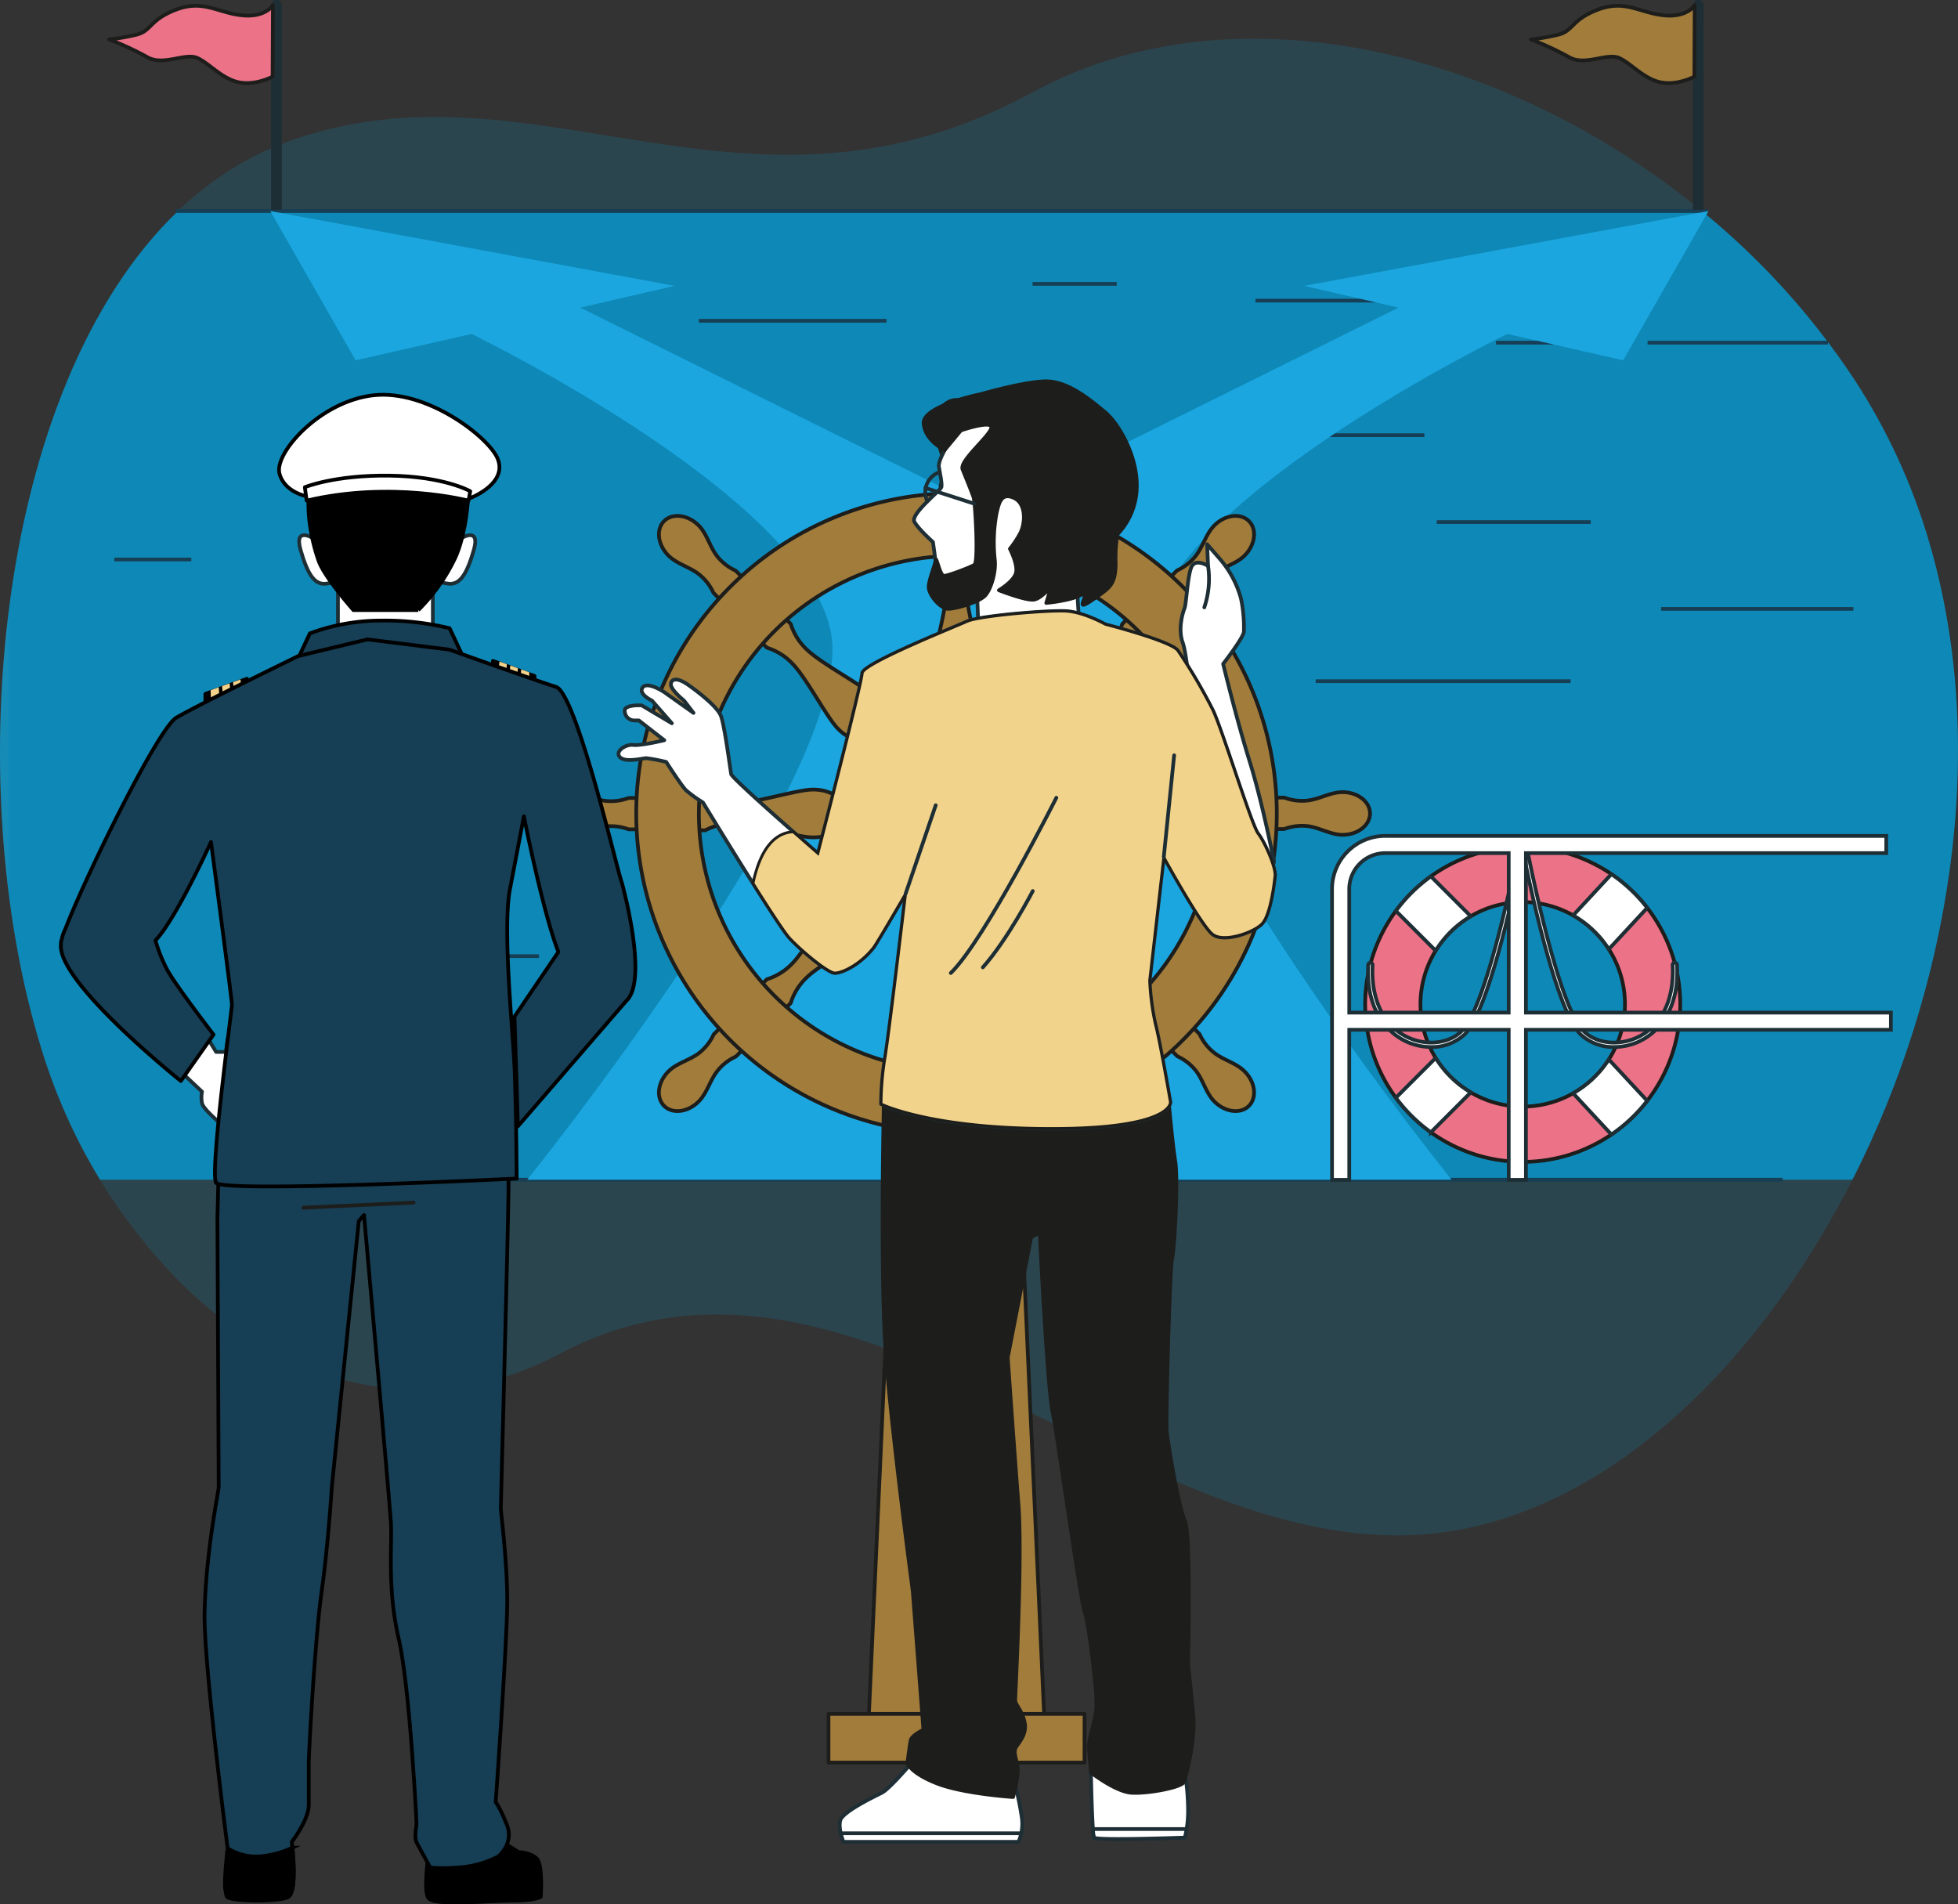<?xml version="1.0" encoding="UTF-8"?>
<svg xmlns="http://www.w3.org/2000/svg" xmlns:xlink="http://www.w3.org/1999/xlink" id="comprendre" width="526.82" height="512.34" viewBox="0 0 526.82 512.34">
  <rect x="0" y="0" width="526.82" height="512.34" fill="#333333" stroke="none"/>
  <defs>
    <clipPath id="clip-path">
      <rect id="Rectangle_322" data-name="Rectangle 322" width="526.82" height="512.34" fill="rgba(0,0,0,0)"></rect>
    </clipPath>
    <clipPath id="clip-path-3">
      <rect id="Rectangle_313" data-name="Rectangle 313" width="526.82" height="402.675" fill="rgba(0,0,0,0)"></rect>
    </clipPath>
    <clipPath id="clip-path-4">
      <path id="Tracé_3061" data-name="Tracé 3061" d="M150.247,365.694c84.276-44.843,162.369,66.4,247.025,46.2,42.28-10.089,78.466-48.185,101.595-94.095,24.768-49.164,37-113.437,20.211-170.631a164.623,164.623,0,0,0-20.055-43.644C450.664,29.576,348.529-11.445,278.962,25.5l-.965.519C200.871,68.186,144.061,15.136,77.323,39.433,2.031,66.845-15.187,203.842,12.332,287.2A151.563,151.563,0,0,0,48.45,346.252c29.3,29.206,67.795,37.534,101.8,19.442" transform="translate(0 -11.7)" fill="rgba(0,0,0,0)"></path>
    </clipPath>
    <linearGradient id="linear-gradient" x1="0.032" y1="1.173" x2="0.033" y2="1.173" gradientUnits="objectBoundingBox">
      <stop offset="0" stop-color="#9ed0d9"></stop>
      <stop offset="0.481" stop-color="#9ed0d9"></stop>
      <stop offset="1" stop-color="#00a8e7"></stop>
    </linearGradient>
    <clipPath id="clip-path-5">
      <rect id="Rectangle_315" data-name="Rectangle 315" width="526.818" height="260.619" fill="rgba(0,0,0,0)"></rect>
    </clipPath>
    <clipPath id="clip-path-6">
      <path id="Tracé_3062" data-name="Tracé 3062" d="M498.865,323.5c24.768-49.164,37-113.437,20.212-170.631a164.6,164.6,0,0,0-20.056-43.644,202.822,202.822,0,0,0-41.114-45.46h-410c-49.959,47.826-59.063,158-35.579,229.131a153.335,153.335,0,0,0,14.58,31.488h471.5c.15-.3.306-.587.455-.883" transform="translate(-0.001 -63.762)" fill="rgba(0,0,0,0)"></path>
    </clipPath>
    <linearGradient id="linear-gradient-2" x1="0.02" y1="1.748" x2="0.022" y2="1.748" gradientUnits="objectBoundingBox">
      <stop offset="0" stop-color="#9ed0d9"></stop>
      <stop offset="1" stop-color="#00a8e7"></stop>
    </linearGradient>
    <clipPath id="clip-path-8">
      <rect id="Rectangle_317" data-name="Rectangle 317" width="386.96" height="260.619" fill="rgba(0,0,0,0)"></rect>
    </clipPath>
  </defs>
  <g id="Groupe_367" data-name="Groupe 367" clip-path="url(#clip-path)">
    <g id="Groupe_359" data-name="Groupe 359">
      <g id="Groupe_358" data-name="Groupe 358" clip-path="url(#clip-path)">
        <g id="Groupe_352" data-name="Groupe 352" transform="translate(0 10.42)" opacity="0.16">
          <g id="Groupe_351" data-name="Groupe 351">
            <g id="Groupe_350" data-name="Groupe 350" clip-path="url(#clip-path-3)">
              <g id="Groupe_349" data-name="Groupe 349" transform="translate(0 0)">
                <g id="Groupe_348" data-name="Groupe 348" clip-path="url(#clip-path-4)">
                  <path id="Tracé_3060" data-name="Tracé 3060" d="M536.165,432.4l-553.521-3.59L-19.824-18.32,533.7-14.73Z" transform="translate(2.169 -8.415)" fill="url(#linear-gradient)"></path>
                </g>
              </g>
            </g>
          </g>
        </g>
        <g id="Groupe_357" data-name="Groupe 357" transform="translate(0.001 56.785)" opacity="0.68">
          <g id="Groupe_356" data-name="Groupe 356">
            <g id="Groupe_355" data-name="Groupe 355" clip-path="url(#clip-path-5)">
              <g id="Groupe_354" data-name="Groupe 354" transform="translate(0 0)">
                <g id="Groupe_353" data-name="Groupe 353" clip-path="url(#clip-path-6)">
                  <rect id="Rectangle_314" data-name="Rectangle 314" width="547.018" height="260.619" transform="translate(-11.154 0)" fill="url(#linear-gradient-2)"></rect>
                </g>
              </g>
            </g>
          </g>
        </g>
      </g>
    </g>
    <line id="Ligne_147" data-name="Ligne 147" x2="412.162" transform="translate(47.315 56.785)" fill="none" stroke="#163e54" stroke-miterlimit="10" stroke-width="1"></line>
    <line id="Ligne_148" data-name="Ligne 148" x2="412.162" transform="translate(67.477 317.404)" fill="none" stroke="#163e54" stroke-miterlimit="10" stroke-width="1"></line>
    <line id="Ligne_149" data-name="Ligne 149" x1="41.427" transform="translate(386.573 140.463)" fill="none" stroke="#163e54" stroke-miterlimit="10" stroke-width="1"></line>
    <line id="Ligne_150" data-name="Ligne 150" x1="20.713" transform="translate(30.758 150.532)" fill="none" stroke="#163e54" stroke-miterlimit="10" stroke-width="1"></line>
    <line id="Ligne_151" data-name="Ligne 151" x2="33.659" transform="translate(349.581 117.089)" fill="none" stroke="#163e54" stroke-miterlimit="10" stroke-width="1"></line>
    <line id="Ligne_152" data-name="Ligne 152" x2="10.356" transform="translate(334.835 117.089)" fill="none" stroke="#163e54" stroke-miterlimit="10" stroke-width="1"></line>
    <line id="Ligne_153" data-name="Ligne 153" x2="22.655" transform="translate(122.367 257.256)" fill="none" stroke="#163e54" stroke-miterlimit="10" stroke-width="1"></line>
    <line id="Ligne_154" data-name="Ligne 154" x2="50.488" transform="translate(188.029 86.309)" fill="none" stroke="#163e54" stroke-miterlimit="10" stroke-width="1"></line>
    <line id="Ligne_155" data-name="Ligne 155" x2="68.613" transform="translate(353.993 183.27)" fill="none" stroke="#163e54" stroke-miterlimit="10" stroke-width="1"></line>
    <line id="Ligne_156" data-name="Ligne 156" x2="48.547" transform="translate(443.295 92.198)" fill="none" stroke="#163e54" stroke-miterlimit="10" stroke-width="1"></line>
    <line id="Ligne_157" data-name="Ligne 157" x2="22.655" transform="translate(108 80.883)" fill="none" stroke="#163e54" stroke-miterlimit="10" stroke-width="1"></line>
    <line id="Ligne_158" data-name="Ligne 158" x2="51.783" transform="translate(337.787 80.883)" fill="none" stroke="#163e54" stroke-miterlimit="10" stroke-width="1"></line>
    <line id="Ligne_159" data-name="Ligne 159" x2="22.655" transform="translate(402.516 92.198)" fill="none" stroke="#163e54" stroke-miterlimit="10" stroke-width="1"></line>
    <line id="Ligne_160" data-name="Ligne 160" x2="51.762" transform="translate(446.927 163.823)" fill="none" stroke="#163e54" stroke-miterlimit="10" stroke-width="1"></line>
    <line id="Ligne_161" data-name="Ligne 161" x2="22.655" transform="translate(277.822 76.38)" fill="none" stroke="#163e54" stroke-miterlimit="10" stroke-width="1"></line>
    <g id="Groupe_364" data-name="Groupe 364">
      <g id="Groupe_363" data-name="Groupe 363" clip-path="url(#clip-path)">
        <g id="Groupe_362" data-name="Groupe 362" transform="translate(72.725 56.785)" style="mix-blend-mode: multiply;isolation: isolate">
          <g id="Groupe_361" data-name="Groupe 361">
            <g id="Groupe_360" data-name="Groupe 360" clip-path="url(#clip-path-8)">
              <path id="Tracé_3063" data-name="Tracé 3063" d="M359.881,83.888l25.348,5.856L275.14,144.4,165.052,89.744,190.4,83.888,81.66,63.763l22.958,40.152L135.8,96.829s97.126,46.961,97.126,84.757c0,40.965-82.138,142.8-82.138,142.8H399.5s-82.138-101.831-82.138-142.8c0-37.8,97.125-84.757,97.125-84.757l31.178,7.086L468.62,63.763Z" transform="translate(-81.66 -63.762)" fill="#1ba6e0"></path>
            </g>
          </g>
        </g>
        <path id="Tracé_3064" data-name="Tracé 3064" d="M412.448,298.212a42.386,42.386,0,1,0,42.386-42.386,42.386,42.386,0,0,0-42.386,42.386m14.875,0a27.511,27.511,0,1,1,27.511,27.511,27.51,27.51,0,0,1-27.511-27.511" transform="translate(-45.132 -27.994)" fill="#ec7287"></path>
        <path id="Tracé_3065" data-name="Tracé 3065" d="M412.448,298.212a42.386,42.386,0,1,0,42.386-42.386A42.386,42.386,0,0,0,412.448,298.212Zm14.875,0a27.511,27.511,0,1,1,27.511,27.511A27.51,27.51,0,0,1,427.323,298.212Z" transform="translate(-45.132 -27.994)" fill="rgba(0,0,0,0)" stroke="#1d1d1b" stroke-linecap="round" stroke-linejoin="round" stroke-width="1"></path>
        <path id="Tracé_3066" data-name="Tracé 3066" d="M432.427,319.624a27.648,27.648,0,0,0,9.448,9.266l-10.733,10.733a42.6,42.6,0,0,1-9.419-9.295Z" transform="translate(-46.147 -34.975)" fill="#fff"></path>
        <path id="Tracé_3067" data-name="Tracé 3067" d="M432.427,319.624a27.648,27.648,0,0,0,9.448,9.266l-10.733,10.733a42.6,42.6,0,0,1-9.419-9.295Z" transform="translate(-46.147 -34.975)" fill="rgba(0,0,0,0)" stroke="#1e2e35" stroke-miterlimit="10" stroke-width="1"></path>
        <path id="Tracé_3068" data-name="Tracé 3068" d="M431.142,264.759l10.734,10.735a27.633,27.633,0,0,0-9.449,9.265l-10.7-10.7a42.644,42.644,0,0,1,9.419-9.3" transform="translate(-46.147 -28.971)" fill="#fff"></path>
        <path id="Tracé_3069" data-name="Tracé 3069" d="M431.142,264.759l10.734,10.735a27.633,27.633,0,0,0-9.449,9.265l-10.7-10.7A42.644,42.644,0,0,1,431.142,264.759Z" transform="translate(-46.147 -28.971)" fill="rgba(0,0,0,0)" stroke="#1e2e35" stroke-miterlimit="10" stroke-width="1"></path>
        <path id="Tracé_3070" data-name="Tracé 3070" d="M484.875,320.073,495.205,331.2a42.645,42.645,0,0,1-9.632,9.073l-10.3-11.1a27.657,27.657,0,0,0,9.6-9.1" transform="translate(-52.007 -35.024)" fill="#fff"></path>
        <path id="Tracé_3071" data-name="Tracé 3071" d="M484.875,320.073,495.205,331.2a42.645,42.645,0,0,1-9.632,9.073l-10.3-11.1A27.657,27.657,0,0,0,484.875,320.073Z" transform="translate(-52.007 -35.024)" fill="rgba(0,0,0,0)" stroke="#1e2e35" stroke-miterlimit="10" stroke-width="1"></path>
        <path id="Tracé_3072" data-name="Tracé 3072" d="M484.875,284.284a27.662,27.662,0,0,0-9.6-9.1l10.3-11.1a42.621,42.621,0,0,1,9.632,9.072Z" transform="translate(-52.007 -28.898)" fill="#fff"></path>
        <path id="Tracé_3073" data-name="Tracé 3073" d="M484.875,284.284a27.662,27.662,0,0,0-9.6-9.1l10.3-11.1a42.621,42.621,0,0,1,9.632,9.072Z" transform="translate(-52.007 -28.898)" fill="rgba(0,0,0,0)" stroke="#1e2e35" stroke-miterlimit="10" stroke-width="1"></path>
        <path id="Tracé_3074" data-name="Tracé 3074" d="M484.635,309.627a15.95,15.95,0,0,0,6.665-1.474c3.321-1.535,10.968-6.62,10.251-20.643a.595.595,0,1,0-1.188.062c.479,9.356-3,16.459-9.558,19.487-5.041,2.33-10.948,1.638-14.366-1.681-7.152-6.945-15.284-49.313-15.365-49.74a.595.595,0,1,0-1.168.228c.335,1.76,8.287,43.172,15.708,50.38a12.89,12.89,0,0,0,9.02,3.382" transform="translate(-50.324 -27.92)" fill="#fff"></path>
        <path id="Tracé_3075" data-name="Tracé 3075" d="M484.635,309.627a15.95,15.95,0,0,0,6.665-1.474c3.321-1.535,10.968-6.62,10.251-20.643a.595.595,0,1,0-1.188.062c.479,9.356-3,16.459-9.558,19.487-5.041,2.33-10.948,1.638-14.366-1.681-7.152-6.945-15.284-49.313-15.365-49.74a.595.595,0,1,0-1.168.228c.335,1.76,8.287,43.172,15.708,50.38A12.89,12.89,0,0,0,484.635,309.627Z" transform="translate(-50.324 -27.92)" fill="rgba(0,0,0,0)" stroke="#1e2e35" stroke-miterlimit="10" stroke-width="1"></path>
        <path id="Tracé_3076" data-name="Tracé 3076" d="M430.269,309.627a12.886,12.886,0,0,0,9.02-3.382c7.421-7.207,15.373-48.62,15.708-50.38a.595.595,0,1,0-1.168-.228c-.082.427-8.214,42.8-15.364,49.74-3.419,3.319-9.325,4.01-14.367,1.681-6.553-3.028-10.037-10.13-9.559-19.487a.594.594,0,1,0-1.187-.062c-.718,14.024,6.93,19.108,10.251,20.643a15.954,15.954,0,0,0,6.665,1.474" transform="translate(-45.226 -27.92)" fill="#fff"></path>
        <path id="Tracé_3077" data-name="Tracé 3077" d="M430.269,309.627a12.886,12.886,0,0,0,9.02-3.382c7.421-7.207,15.373-48.62,15.708-50.38a.595.595,0,1,0-1.168-.228c-.082.427-8.214,42.8-15.364,49.74-3.419,3.319-9.325,4.01-14.367,1.681-6.553-3.028-10.037-10.13-9.559-19.487a.594.594,0,1,0-1.187-.062c-.718,14.024,6.93,19.108,10.251,20.643A15.954,15.954,0,0,0,430.269,309.627Z" transform="translate(-45.226 -27.92)" fill="rgba(0,0,0,0)" stroke="#1e2e35" stroke-miterlimit="10" stroke-width="1"></path>
        <path id="Tracé_3078" data-name="Tracé 3078" d="M454.6,304.711h98.2v-4.634H454.6V257.171h96.953v-4.634H416.732a14.318,14.318,0,0,0-14.3,14.3v78.239h4.634V304.711h42.907v40.366H454.6Zm-4.634-4.634H407.064V266.839a9.679,9.679,0,0,1,9.668-9.668h33.239Z" transform="translate(-44.036 -27.634)" fill="#fff"></path>
        <path id="Tracé_3079" data-name="Tracé 3079" d="M454.6,304.711h98.2v-4.634H454.6V257.171h96.953v-4.634H416.732a14.318,14.318,0,0,0-14.3,14.3v78.239h4.634V304.711h42.907v40.366H454.6Zm-4.634-4.634H407.064V266.839a9.679,9.679,0,0,1,9.668-9.668h33.239Z" transform="translate(-44.036 -27.634)" fill="rgba(0,0,0,0)" stroke="#1e2e35" stroke-miterlimit="10" stroke-width="1"></path>
        <path id="Tracé_3080" data-name="Tracé 3080" d="M291.637,137.983c.267-3.306,2.377-6.434,2.377-9.77,0-4.075-2.569-7.379-5.739-7.379s-5.74,3.3-5.74,7.379c0,3.374,2.014,6.389,2.287,9.77A13.6,13.6,0,0,1,284,143.9v2.393h8.45V143.9a13.6,13.6,0,0,1-.818-5.913" transform="translate(-30.917 -13.222)" fill="#a17c3b"></path>
        <path id="Tracé_3081" data-name="Tracé 3081" d="M291.637,137.983c.267-3.306,2.377-6.434,2.377-9.77,0-4.075-2.569-7.379-5.739-7.379s-5.74,3.3-5.74,7.379c0,3.374,2.014,6.389,2.287,9.77A13.6,13.6,0,0,1,284,143.9v2.393h8.45V143.9A13.6,13.6,0,0,1,291.637,137.983Z" transform="translate(-30.917 -13.222)" fill="rgba(0,0,0,0)" stroke="#1d1d1b" stroke-linecap="round" stroke-linejoin="round" stroke-width="1"></path>
        <path id="Tracé_3082" data-name="Tracé 3082" d="M214.974,167c-2.149-2.527-2.869-6.23-5.228-8.59-2.882-2.882-7.036-3.4-9.276-1.16s-1.722,6.4,1.159,9.277c2.387,2.386,5.943,3.094,8.526,5.292a13.6,13.6,0,0,1,3.6,4.759l1.692,1.692,2.988-2.988,2.987-2.987-1.692-1.693a13.593,13.593,0,0,1-4.759-3.6" transform="translate(-21.784 -17.055)" fill="#a17c3b"></path>
        <path id="Tracé_3083" data-name="Tracé 3083" d="M214.974,167c-2.149-2.527-2.869-6.23-5.228-8.59-2.882-2.882-7.036-3.4-9.276-1.16s-1.722,6.4,1.159,9.277c2.387,2.386,5.943,3.094,8.526,5.292a13.6,13.6,0,0,1,3.6,4.759l1.692,1.692,2.988-2.988,2.987-2.987-1.692-1.693A13.593,13.593,0,0,1,214.974,167Z" transform="translate(-21.784 -17.055)" fill="rgba(0,0,0,0)" stroke="#1d1d1b" stroke-linecap="round" stroke-linejoin="round" stroke-width="1"></path>
        <path id="Tracé_3084" data-name="Tracé 3084" d="M181.2,241.7c-3.306-.267-6.434-2.377-9.77-2.377-4.075,0-7.379,2.569-7.379,5.739s3.3,5.74,7.379,5.74c3.374,0,6.389-2.014,9.77-2.287a13.6,13.6,0,0,1,5.913.818h2.394v-8.45h-2.394a13.6,13.6,0,0,1-5.913.818" transform="translate(-17.951 -26.188)" fill="#a17c3b"></path>
        <path id="Tracé_3085" data-name="Tracé 3085" d="M181.2,241.7c-3.306-.267-6.434-2.377-9.77-2.377-4.075,0-7.379,2.569-7.379,5.739s3.3,5.74,7.379,5.74c3.374,0,6.389-2.014,9.77-2.287a13.6,13.6,0,0,1,5.913.818h2.394v-8.45h-2.394A13.6,13.6,0,0,1,181.2,241.7Z" transform="translate(-17.951 -26.188)" fill="rgba(0,0,0,0)" stroke="#1d1d1b" stroke-linecap="round" stroke-linejoin="round" stroke-width="1"></path>
        <path id="Tracé_3086" data-name="Tracé 3086" d="M210.219,317.025c-2.527,2.149-6.23,2.869-8.59,5.228-2.882,2.882-3.4,7.036-1.16,9.276s6.4,1.722,9.277-1.159c2.386-2.387,3.094-5.943,5.292-8.526a13.6,13.6,0,0,1,4.759-3.6l1.692-1.692-2.988-2.988-2.987-2.987-1.693,1.692a13.592,13.592,0,0,1-3.6,4.759" transform="translate(-21.784 -33.985)" fill="#a17c3b"></path>
        <path id="Tracé_3087" data-name="Tracé 3087" d="M210.219,317.025c-2.527,2.149-6.23,2.869-8.59,5.228-2.882,2.882-3.4,7.036-1.16,9.276s6.4,1.722,9.277-1.159c2.386-2.387,3.094-5.943,5.292-8.526a13.6,13.6,0,0,1,4.759-3.6l1.692-1.692-2.988-2.988-2.987-2.987-1.693,1.692A13.592,13.592,0,0,1,210.219,317.025Z" transform="translate(-21.784 -33.985)" fill="rgba(0,0,0,0)" stroke="#1d1d1b" stroke-linecap="round" stroke-linejoin="round" stroke-width="1"></path>
        <path id="Tracé_3088" data-name="Tracé 3088" d="M284.913,350.418c-.267,3.306-2.377,6.434-2.377,9.771,0,4.075,2.569,7.379,5.739,7.379s5.74-3.3,5.74-7.379c0-3.374-2.014-6.389-2.287-9.771a13.6,13.6,0,0,1,.818-5.913v-2.394H284.1v2.394a13.6,13.6,0,0,1,.818,5.913" transform="translate(-30.917 -37.436)" fill="#a17c3b"></path>
        <path id="Tracé_3089" data-name="Tracé 3089" d="M284.913,350.418c-.267,3.306-2.377,6.434-2.377,9.771,0,4.075,2.569,7.379,5.739,7.379s5.74-3.3,5.74-7.379c0-3.374-2.014-6.389-2.287-9.771a13.6,13.6,0,0,1,.818-5.913v-2.394H284.1v2.394A13.6,13.6,0,0,1,284.913,350.418Z" transform="translate(-30.917 -37.436)" fill="rgba(0,0,0,0)" stroke="#1d1d1b" stroke-linecap="round" stroke-linejoin="round" stroke-width="1"></path>
        <path id="Tracé_3090" data-name="Tracé 3090" d="M360.241,321.772c2.149,2.527,2.869,6.23,5.228,8.59,2.882,2.882,7.036,3.4,9.276,1.16s1.722-6.4-1.159-9.277c-2.387-2.386-5.943-3.094-8.526-5.292a13.6,13.6,0,0,1-3.6-4.759l-1.692-1.692-2.988,2.988-2.987,2.987,1.692,1.693a13.592,13.592,0,0,1,4.759,3.6" transform="translate(-38.714 -33.977)" fill="#a17c3b"></path>
        <path id="Tracé_3091" data-name="Tracé 3091" d="M360.241,321.772c2.149,2.527,2.869,6.23,5.228,8.59,2.882,2.882,7.036,3.4,9.276,1.16s1.722-6.4-1.159-9.277c-2.387-2.386-5.943-3.094-8.526-5.292a13.6,13.6,0,0,1-3.6-4.759l-1.692-1.692-2.988,2.988-2.987,2.987,1.692,1.693A13.592,13.592,0,0,1,360.241,321.772Z" transform="translate(-38.714 -33.977)" fill="rgba(0,0,0,0)" stroke="#1d1d1b" stroke-linecap="round" stroke-linejoin="round" stroke-width="1"></path>
        <path id="Tracé_3092" data-name="Tracé 3092" d="M393.634,248.422c3.3.266,6.434,2.377,9.77,2.377,4.076,0,7.379-2.569,7.379-5.739s-3.3-5.74-7.379-5.74c-3.374,0-6.388,2.014-9.77,2.287a13.6,13.6,0,0,1-5.913-.818h-2.395v8.45h2.395a13.6,13.6,0,0,1,5.913-.818" transform="translate(-42.165 -26.188)" fill="#a17c3b"></path>
        <path id="Tracé_3093" data-name="Tracé 3093" d="M393.634,248.422c3.3.266,6.434,2.377,9.77,2.377,4.076,0,7.379-2.569,7.379-5.739s-3.3-5.74-7.379-5.74c-3.374,0-6.388,2.014-9.77,2.287a13.6,13.6,0,0,1-5.913-.818h-2.395v8.45h2.395A13.6,13.6,0,0,1,393.634,248.422Z" transform="translate(-42.165 -26.188)" fill="rgba(0,0,0,0)" stroke="#1d1d1b" stroke-linecap="round" stroke-linejoin="round" stroke-width="1"></path>
        <path id="Tracé_3094" data-name="Tracé 3094" d="M364.988,171.758c2.526-2.149,6.23-2.869,8.59-5.228,2.882-2.882,3.4-7.036,1.16-9.276s-6.4-1.722-9.277,1.159c-2.386,2.387-3.094,5.943-5.292,8.526a13.6,13.6,0,0,1-4.759,3.6l-1.692,1.692,2.988,2.988,2.987,2.987,1.693-1.692a13.592,13.592,0,0,1,3.6-4.759" transform="translate(-38.706 -17.055)" fill="#a17c3b"></path>
        <path id="Tracé_3095" data-name="Tracé 3095" d="M364.988,171.758c2.526-2.149,6.23-2.869,8.59-5.228,2.882-2.882,3.4-7.036,1.16-9.276s-6.4-1.722-9.277,1.159c-2.386,2.387-3.094,5.943-5.292,8.526a13.6,13.6,0,0,1-4.759,3.6l-1.692,1.692,2.988,2.988,2.987,2.987,1.693-1.692A13.592,13.592,0,0,1,364.988,171.758Z" transform="translate(-38.706 -17.055)" fill="rgba(0,0,0,0)" stroke="#1d1d1b" stroke-linecap="round" stroke-linejoin="round" stroke-width="1"></path>
        <path id="Tracé_3096" data-name="Tracé 3096" d="M294.532,196.975c-.518-4.622-3.5-14.5-3.626-19.445a15.983,15.983,0,0,1,1.813-8.129v-3.666l-4.529.319-4.529-.319V169.4a15.978,15.978,0,0,1,1.812,8.129c-.129,4.941-3.108,14.823-3.626,19.445s1.424,7.492,2.071,8.129a6.772,6.772,0,0,0,2.072,1.115h4.4a6.761,6.761,0,0,0,2.071-1.115c.647-.638,2.591-3.507,2.072-8.129" transform="translate(-30.832 -18.136)" fill="#a17c3b"></path>
        <path id="Tracé_3097" data-name="Tracé 3097" d="M294.532,196.975c-.518-4.622-3.5-14.5-3.626-19.445a15.983,15.983,0,0,1,1.813-8.129v-3.666l-4.529.319-4.529-.319V169.4a15.978,15.978,0,0,1,1.812,8.129c-.129,4.941-3.108,14.823-3.626,19.445s1.424,7.492,2.071,8.129a6.772,6.772,0,0,0,2.072,1.115h4.4a6.761,6.761,0,0,0,2.071-1.115C293.107,204.466,295.05,201.6,294.532,196.975Z" transform="translate(-30.832 -18.136)" fill="rgba(0,0,0,0)" stroke="#1d1d1b" stroke-linecap="round" stroke-linejoin="round" stroke-width="1"></path>
        <path id="Tracé_3098" data-name="Tracé 3098" d="M290.619,210.835h-4.137a1.791,1.791,0,0,0,0,3.506h4.137a1.791,1.791,0,0,0,0-3.506" transform="translate(-31.193 -23.071)" fill="#a17c3b"></path>
        <path id="Tracé_3099" data-name="Tracé 3099" d="M290.619,210.835h-4.137a1.791,1.791,0,0,0,0,3.506h4.137a1.791,1.791,0,0,0,0-3.506Z" transform="translate(-31.193 -23.071)" fill="rgba(0,0,0,0)" stroke="#1d1d1b" stroke-linecap="round" stroke-linejoin="round" stroke-width="1"></path>
        <path id="Tracé_3100" data-name="Tracé 3100" d="M258.571,206.386c-3.634-2.9-12.728-7.784-16.314-11.186a15.973,15.973,0,0,1-4.466-7.029l-2.592-2.592-2.977,3.427-3.428,2.978,2.592,2.592a15.991,15.991,0,0,1,7.029,4.465c3.4,3.585,8.284,12.679,11.186,16.314s6.3,4.29,7.214,4.283a6.758,6.758,0,0,0,2.254-.676l1.55-1.551.006-.006,1.551-1.551a6.737,6.737,0,0,0,.677-2.253c.007-.909-.648-4.311-4.283-7.214" transform="translate(-25.036 -20.307)" fill="#a17c3b"></path>
        <path id="Tracé_3101" data-name="Tracé 3101" d="M258.571,206.386c-3.634-2.9-12.728-7.784-16.314-11.186a15.973,15.973,0,0,1-4.466-7.029l-2.592-2.592-2.977,3.427-3.428,2.978,2.592,2.592a15.991,15.991,0,0,1,7.029,4.465c3.4,3.585,8.284,12.679,11.186,16.314s6.3,4.29,7.214,4.283a6.758,6.758,0,0,0,2.254-.676l1.55-1.551.006-.006,1.551-1.551a6.737,6.737,0,0,0,.677-2.253C262.861,212.691,262.206,209.289,258.571,206.386Z" transform="translate(-25.036 -20.307)" fill="rgba(0,0,0,0)" stroke="#1d1d1b" stroke-linecap="round" stroke-linejoin="round" stroke-width="1"></path>
        <path id="Tracé_3102" data-name="Tracé 3102" d="M265.52,219.379l-1.368,1.369-.189.189L262.6,222.3a1.791,1.791,0,0,0,2.479,2.479l1.368-1.368.189-.19L268,221.859a1.792,1.792,0,0,0-2.479-2.48" transform="translate(-28.695 -23.967)" fill="#a17c3b"></path>
        <path id="Tracé_3103" data-name="Tracé 3103" d="M265.52,219.379l-1.368,1.369-.189.189L262.6,222.3a1.791,1.791,0,0,0,2.479,2.479l1.368-1.368.189-.19L268,221.859a1.792,1.792,0,0,0-2.479-2.48Z" transform="translate(-28.695 -23.967)" fill="rgba(0,0,0,0)" stroke="#1d1d1b" stroke-linecap="round" stroke-linejoin="round" stroke-width="1"></path>
        <path id="Tracé_3104" data-name="Tracé 3104" d="M240.19,238.632c-4.622.518-14.5,3.5-19.445,3.626a15.983,15.983,0,0,1-8.129-1.813H208.95l.319,4.529-.319,4.529h3.666a15.978,15.978,0,0,1,8.129-1.812c4.941.129,14.823,3.108,19.445,3.626s7.492-1.424,8.129-2.071a6.773,6.773,0,0,0,1.115-2.072v-4.4a6.762,6.762,0,0,0-1.115-2.071c-.638-.647-3.507-2.591-8.129-2.072" transform="translate(-22.864 -26.103)" fill="#a17c3b"></path>
        <path id="Tracé_3105" data-name="Tracé 3105" d="M240.19,238.632c-4.622.518-14.5,3.5-19.445,3.626a15.983,15.983,0,0,1-8.129-1.813H208.95l.319,4.529-.319,4.529h3.666a15.978,15.978,0,0,1,8.129-1.812c4.941.129,14.823,3.108,19.445,3.626s7.492-1.424,8.129-2.071a6.773,6.773,0,0,0,1.115-2.072v-4.4a6.762,6.762,0,0,0-1.115-2.071C247.681,240.057,244.812,238.114,240.19,238.632Z" transform="translate(-22.864 -26.103)" fill="rgba(0,0,0,0)" stroke="#1d1d1b" stroke-linecap="round" stroke-linejoin="round" stroke-width="1"></path>
        <path id="Tracé_3106" data-name="Tracé 3106" d="M254.051,243.267V247.4a1.791,1.791,0,0,0,3.506,0v-4.137a1.791,1.791,0,0,0-3.506,0" transform="translate(-27.8 -26.464)" fill="#a17c3b"></path>
        <path id="Tracé_3107" data-name="Tracé 3107" d="M254.051,243.267V247.4a1.791,1.791,0,0,0,3.506,0v-4.137a1.791,1.791,0,0,0-3.506,0Z" transform="translate(-27.8 -26.464)" fill="rgba(0,0,0,0)" stroke="#1d1d1b" stroke-linecap="round" stroke-linejoin="round" stroke-width="1"></path>
        <path id="Tracé_3108" data-name="Tracé 3108" d="M249.6,271.989c-2.9,3.634-7.784,12.728-11.186,16.314a15.978,15.978,0,0,1-7.03,4.466l-2.592,2.592,3.427,2.977,2.977,3.428,2.592-2.592a15.97,15.97,0,0,1,4.465-7.029c3.585-3.4,12.679-8.284,16.314-11.186s4.29-6.3,4.283-7.214a6.752,6.752,0,0,0-.677-2.254l-1.551-1.55-.005-.006-1.551-1.551a6.744,6.744,0,0,0-2.254-.677c-.908-.007-4.31.648-7.213,4.283" transform="translate(-25.036 -29.294)" fill="#a17c3b"></path>
        <path id="Tracé_3109" data-name="Tracé 3109" d="M249.6,271.989c-2.9,3.634-7.784,12.728-11.186,16.314a15.978,15.978,0,0,1-7.03,4.466l-2.592,2.592,3.427,2.977,2.977,3.428,2.592-2.592a15.97,15.97,0,0,1,4.465-7.029c3.585-3.4,12.679-8.284,16.314-11.186s4.29-6.3,4.283-7.214a6.752,6.752,0,0,0-.677-2.254l-1.551-1.55-.005-.006-1.551-1.551a6.744,6.744,0,0,0-2.254-.677C255.907,267.7,252.5,268.354,249.6,271.989Z" transform="translate(-25.036 -29.294)" fill="rgba(0,0,0,0)" stroke="#1d1d1b" stroke-linecap="round" stroke-linejoin="round" stroke-width="1"></path>
        <path id="Tracé_3110" data-name="Tracé 3110" d="M262.6,268.472l1.368,1.368.189.189,1.368,1.368A1.791,1.791,0,0,0,268,268.918l-1.368-1.368-.189-.189-1.368-1.368a1.791,1.791,0,0,0-2.479,2.479" transform="translate(-28.695 -29.067)" fill="#a17c3b"></path>
        <path id="Tracé_3111" data-name="Tracé 3111" d="M262.6,268.472l1.368,1.368.189.189,1.368,1.368A1.791,1.791,0,0,0,268,268.918l-1.368-1.368-.189-.189-1.368-1.368a1.791,1.791,0,0,0-2.479,2.479Z" transform="translate(-28.695 -29.067)" fill="rgba(0,0,0,0)" stroke="#1d1d1b" stroke-linecap="round" stroke-linejoin="round" stroke-width="1"></path>
        <path id="Tracé_3112" data-name="Tracé 3112" d="M281.848,289.58c.518,4.622,3.5,14.5,3.626,19.445a15.983,15.983,0,0,1-1.813,8.129v3.666l4.529-.319,4.529.319v-3.666a15.978,15.978,0,0,1-1.812-8.129c.129-4.941,3.108-14.823,3.626-19.445s-1.424-7.492-2.072-8.128a6.761,6.761,0,0,0-2.072-1.116h-4.4a6.75,6.75,0,0,0-2.071,1.116c-.647.637-2.591,3.506-2.072,8.128" transform="translate(-30.832 -30.676)" fill="#a17c3b"></path>
        <path id="Tracé_3113" data-name="Tracé 3113" d="M281.848,289.58c.518,4.622,3.5,14.5,3.626,19.445a15.983,15.983,0,0,1-1.813,8.129v3.666l4.529-.319,4.529.319v-3.666a15.978,15.978,0,0,1-1.812-8.129c.129-4.941,3.108-14.823,3.626-19.445s-1.424-7.492-2.072-8.128a6.761,6.761,0,0,0-2.072-1.116h-4.4a6.75,6.75,0,0,0-2.071,1.116C283.273,282.089,281.33,284.958,281.848,289.58Z" transform="translate(-30.832 -30.676)" fill="rgba(0,0,0,0)" stroke="#1d1d1b" stroke-linecap="round" stroke-linejoin="round" stroke-width="1"></path>
        <path id="Tracé_3114" data-name="Tracé 3114" d="M286.483,280.263h4.137a1.791,1.791,0,0,0,0-3.506h-4.137a1.791,1.791,0,0,0,0,3.506" transform="translate(-31.193 -30.284)" fill="#a17c3b"></path>
        <path id="Tracé_3115" data-name="Tracé 3115" d="M286.483,280.263h4.137a1.791,1.791,0,0,0,0-3.506h-4.137a1.791,1.791,0,0,0,0,3.506Z" transform="translate(-31.193 -30.284)" fill="rgba(0,0,0,0)" stroke="#1d1d1b" stroke-linecap="round" stroke-linejoin="round" stroke-width="1"></path>
        <path id="Tracé_3116" data-name="Tracé 3116" d="M315.2,280.958c3.634,2.9,12.728,7.784,16.314,11.186a15.978,15.978,0,0,1,4.466,7.03l2.592,2.592,2.977-3.427,3.428-2.977-2.592-2.592a15.97,15.97,0,0,1-7.029-4.465c-3.4-3.585-8.284-12.679-11.186-16.314s-6.3-4.29-7.214-4.283a6.752,6.752,0,0,0-2.254.677l-1.551,1.551-.006.005-1.551,1.551a6.744,6.744,0,0,0-.677,2.254c-.007.908.648,4.31,4.283,7.213" transform="translate(-34.023 -29.294)" fill="#a17c3b"></path>
        <path id="Tracé_3117" data-name="Tracé 3117" d="M315.2,280.958c3.634,2.9,12.728,7.784,16.314,11.186a15.978,15.978,0,0,1,4.466,7.03l2.592,2.592,2.977-3.427,3.428-2.977-2.592-2.592a15.97,15.97,0,0,1-7.029-4.465c-3.4-3.585-8.284-12.679-11.186-16.314s-6.3-4.29-7.214-4.283a6.752,6.752,0,0,0-2.254.677l-1.551,1.551-.006.005-1.551,1.551a6.744,6.744,0,0,0-.677,2.254C310.914,274.653,311.569,278.055,315.2,280.958Z" transform="translate(-34.023 -29.294)" fill="rgba(0,0,0,0)" stroke="#1d1d1b" stroke-linecap="round" stroke-linejoin="round" stroke-width="1"></path>
        <path id="Tracé_3118" data-name="Tracé 3118" d="M311.688,271.4l1.368-1.367.189-.189,1.368-1.368a1.791,1.791,0,0,0-2.479-2.479l-1.368,1.368-.189.189-1.368,1.368a1.791,1.791,0,0,0,2.479,2.478" transform="translate(-33.796 -29.067)" fill="#a17c3b"></path>
        <path id="Tracé_3119" data-name="Tracé 3119" d="M311.688,271.4l1.368-1.367.189-.189,1.368-1.368a1.791,1.791,0,0,0-2.479-2.479l-1.368,1.368-.189.189-1.368,1.368a1.791,1.791,0,0,0,2.479,2.478Z" transform="translate(-33.796 -29.067)" fill="rgba(0,0,0,0)" stroke="#1d1d1b" stroke-linecap="round" stroke-linejoin="round" stroke-width="1"></path>
        <path id="Tracé_3120" data-name="Tracé 3120" d="M332.8,251.317c4.622-.518,14.5-3.5,19.445-3.626a15.983,15.983,0,0,1,8.129,1.813h3.666l-.319-4.529.319-4.529H360.37a15.983,15.983,0,0,1-8.129,1.813c-4.941-.13-14.823-3.109-19.445-3.626s-7.492,1.424-8.128,2.072a6.761,6.761,0,0,0-1.116,2.072v4.4a6.751,6.751,0,0,0,1.116,2.071c.637.647,3.506,2.591,8.128,2.072" transform="translate(-35.405 -26.103)" fill="#a17c3b"></path>
        <path id="Tracé_3121" data-name="Tracé 3121" d="M332.8,251.317c4.622-.518,14.5-3.5,19.445-3.626a15.983,15.983,0,0,1,8.129,1.813h3.666l-.319-4.529.319-4.529H360.37a15.983,15.983,0,0,1-8.129,1.813c-4.941-.13-14.823-3.109-19.445-3.626s-7.492,1.424-8.128,2.072a6.761,6.761,0,0,0-1.116,2.072v4.4a6.751,6.751,0,0,0,1.116,2.071C325.3,249.892,328.174,251.835,332.8,251.317Z" transform="translate(-35.405 -26.103)" fill="rgba(0,0,0,0)" stroke="#1d1d1b" stroke-linecap="round" stroke-linejoin="round" stroke-width="1"></path>
        <path id="Tracé_3122" data-name="Tracé 3122" d="M323.479,247.4v-4.137a1.791,1.791,0,0,0-3.506,0V247.4a1.791,1.791,0,0,0,3.506,0" transform="translate(-35.013 -26.464)" fill="#a17c3b"></path>
        <path id="Tracé_3123" data-name="Tracé 3123" d="M323.479,247.4v-4.137a1.791,1.791,0,0,0-3.506,0V247.4a1.791,1.791,0,0,0,3.506,0Z" transform="translate(-35.013 -26.464)" fill="rgba(0,0,0,0)" stroke="#1d1d1b" stroke-linecap="round" stroke-linejoin="round" stroke-width="1"></path>
        <path id="Tracé_3124" data-name="Tracé 3124" d="M324.173,215.355c2.9-3.634,7.784-12.728,11.186-16.314a15.978,15.978,0,0,1,7.03-4.466l2.592-2.592-3.427-2.977-2.977-3.428-2.592,2.592a15.97,15.97,0,0,1-4.465,7.029c-3.585,3.4-12.679,8.284-16.314,11.186s-4.29,6.3-4.283,7.214a6.752,6.752,0,0,0,.677,2.254l1.551,1.55.005.006,1.551,1.551a6.75,6.75,0,0,0,2.254.676c.908.007,4.31-.648,7.213-4.283" transform="translate(-34.023 -20.307)" fill="#a17c3b"></path>
        <path id="Tracé_3125" data-name="Tracé 3125" d="M324.173,215.355c2.9-3.634,7.784-12.728,11.186-16.314a15.978,15.978,0,0,1,7.03-4.466l2.592-2.592-3.427-2.977-2.977-3.428-2.592,2.592a15.97,15.97,0,0,1-4.465,7.029c-3.585,3.4-12.679,8.284-16.314,11.186s-4.29,6.3-4.283,7.214a6.752,6.752,0,0,0,.677,2.254l1.551,1.55.005.006,1.551,1.551a6.75,6.75,0,0,0,2.254.676C317.868,219.645,321.27,218.99,324.173,215.355Z" transform="translate(-34.023 -20.307)" fill="rgba(0,0,0,0)" stroke="#1d1d1b" stroke-linecap="round" stroke-linejoin="round" stroke-width="1"></path>
        <path id="Tracé_3126" data-name="Tracé 3126" d="M314.613,222.3l-1.368-1.368-.189-.189-1.368-1.368a1.791,1.791,0,0,0-2.479,2.479l1.368,1.368.189.189,1.368,1.368a1.791,1.791,0,0,0,2.479-2.479" transform="translate(-33.796 -23.967)" fill="#a17c3b"></path>
        <path id="Tracé_3127" data-name="Tracé 3127" d="M314.613,222.3l-1.368-1.368-.189-.189-1.368-1.368a1.791,1.791,0,0,0-2.479,2.479l1.368,1.368.189.189,1.368,1.368a1.791,1.791,0,0,0,2.479-2.479Z" transform="translate(-33.796 -23.967)" fill="rgba(0,0,0,0)" stroke="#1d1d1b" stroke-linecap="round" stroke-linejoin="round" stroke-width="1"></path>
        <path id="Tracé_3128" data-name="Tracé 3128" d="M308.567,237.456c-2.869-.388-7.172.129-10.679-.129l-.094-.01c.021-.023.039-.049.06-.072,2.3-2.663,5.706-5.34,7.459-7.643a7.531,7.531,0,0,0,1.254-5.283l-1.368-1.368-.189-.189-1.368-1.368a7.534,7.534,0,0,0-5.283,1.253c-2.3,1.754-4.98,5.164-7.643,7.459-.024.021-.049.04-.073.061,0-.031-.006-.062-.009-.094-.259-3.506.259-7.809-.129-10.679a7.538,7.538,0,0,0-2.85-4.622h-4.136a7.534,7.534,0,0,0-2.849,4.622c-.389,2.869.129,7.173-.13,10.679,0,.032-.006.063-.009.094-.024-.02-.049-.039-.073-.061-2.662-2.3-5.339-5.705-7.642-7.459a7.534,7.534,0,0,0-5.283-1.253l-1.369,1.368-.189.189-1.368,1.368a7.537,7.537,0,0,0,1.254,5.283c1.754,2.3,5.164,4.98,7.459,7.643.02.023.04.049.061.072l-.094.01c-3.506.258-7.81-.259-10.679.129a7.535,7.535,0,0,0-4.622,2.849v4.137a7.534,7.534,0,0,0,4.622,2.849c2.869.388,7.173-.13,10.679.129l.094.01c-.02.023-.04.048-.061.072-2.3,2.663-5.706,5.34-7.459,7.643a7.537,7.537,0,0,0-1.254,5.283l1.368,1.368.189.189,1.369,1.368a7.532,7.532,0,0,0,5.283-1.254c2.3-1.754,4.98-5.163,7.642-7.459l.073-.06c0,.031.007.062.009.094.259,3.506-.259,7.809.13,10.679a7.531,7.531,0,0,0,2.849,4.621h4.136a7.534,7.534,0,0,0,2.85-4.621c.388-2.869-.13-7.173.129-10.679,0-.032.006-.063.009-.094l.073.06c2.663,2.3,5.339,5.706,7.643,7.459a7.531,7.531,0,0,0,5.283,1.254l1.368-1.368.189-.189,1.368-1.368a7.531,7.531,0,0,0-1.254-5.283c-1.754-2.3-5.163-4.98-7.459-7.643-.02-.024-.039-.049-.06-.072l.094-.01c3.507-.259,7.81.259,10.679-.129a7.531,7.531,0,0,0,4.622-2.849V240.3a7.531,7.531,0,0,0-4.622-2.849m-19.237,8.653-.005.005-1.546,1.546H283.4l-1.545-1.546-.006-.005-1.545-1.546v-4.38l1.545-1.545.006-.006,1.545-1.545h4.38l1.546,1.545.005.006,1.546,1.545v4.38Z" transform="translate(-28.23 -23.502)" fill="#a17c3b"></path>
        <path id="Tracé_3129" data-name="Tracé 3129" d="M308.567,237.456c-2.869-.388-7.172.129-10.679-.129l-.094-.01c.021-.023.039-.049.06-.072,2.3-2.663,5.706-5.34,7.459-7.643a7.531,7.531,0,0,0,1.254-5.283l-1.368-1.368-.189-.189-1.368-1.368a7.534,7.534,0,0,0-5.283,1.253c-2.3,1.754-4.98,5.164-7.643,7.459-.024.021-.049.04-.073.061,0-.031-.006-.062-.009-.094-.259-3.506.259-7.809-.129-10.679a7.538,7.538,0,0,0-2.85-4.622h-4.136a7.534,7.534,0,0,0-2.849,4.622c-.389,2.869.129,7.173-.13,10.679,0,.032-.006.063-.009.094-.024-.02-.049-.039-.073-.061-2.662-2.3-5.339-5.705-7.642-7.459a7.534,7.534,0,0,0-5.283-1.253l-1.369,1.368-.189.189-1.368,1.368a7.537,7.537,0,0,0,1.254,5.283c1.754,2.3,5.164,4.98,7.459,7.643.02.023.04.049.061.072l-.094.01c-3.506.258-7.81-.259-10.679.129a7.535,7.535,0,0,0-4.622,2.849v4.137a7.534,7.534,0,0,0,4.622,2.849c2.869.388,7.173-.13,10.679.129l.094.01c-.02.023-.04.048-.061.072-2.3,2.663-5.706,5.34-7.459,7.643a7.537,7.537,0,0,0-1.254,5.283l1.368,1.368.189.189,1.369,1.368a7.532,7.532,0,0,0,5.283-1.254c2.3-1.754,4.98-5.163,7.642-7.459l.073-.06c0,.031.007.062.009.094.259,3.506-.259,7.809.13,10.679a7.531,7.531,0,0,0,2.849,4.621h4.136a7.534,7.534,0,0,0,2.85-4.621c.388-2.869-.13-7.173.129-10.679,0-.032.006-.063.009-.094l.073.06c2.663,2.3,5.339,5.706,7.643,7.459a7.531,7.531,0,0,0,5.283,1.254l1.368-1.368.189-.189,1.368-1.368a7.531,7.531,0,0,0-1.254-5.283c-1.754-2.3-5.163-4.98-7.459-7.643-.02-.024-.039-.049-.06-.072l.094-.01c3.507-.259,7.81.259,10.679-.129a7.531,7.531,0,0,0,4.622-2.849V240.3A7.531,7.531,0,0,0,308.567,237.456Zm-19.237,8.653-.005.005-1.546,1.546H283.4l-1.545-1.546-.006-.005-1.545-1.546v-4.38l1.545-1.545.006-.006,1.545-1.545h4.38l1.546,1.545.005.006,1.546,1.545v4.38Z" transform="translate(-28.23 -23.502)" fill="rgba(0,0,0,0)" stroke="#1d1d1b" stroke-linecap="round" stroke-linejoin="round" stroke-width="1"></path>
        <path id="Tracé_3130" data-name="Tracé 3130" d="M278.392,149a86.173,86.173,0,1,0,86.173,86.174A86.173,86.173,0,0,0,278.392,149m0,155.485A69.312,69.312,0,1,1,347.7,235.177a69.312,69.312,0,0,1-69.312,69.312" transform="translate(-21.034 -16.305)" fill="#a17c3b"></path>
        <path id="Tracé_3131" data-name="Tracé 3131" d="M278.392,149a86.173,86.173,0,1,0,86.173,86.174A86.173,86.173,0,0,0,278.392,149Zm0,155.485A69.312,69.312,0,1,1,347.7,235.177,69.312,69.312,0,0,1,278.392,304.488Z" transform="translate(-21.034 -16.305)" fill="rgba(0,0,0,0)" stroke="#1d1d1b" stroke-linecap="round" stroke-linejoin="round" stroke-width="1"></path>
        <path id="Tracé_3132" data-name="Tracé 3132" d="M309.705,487.9H262.448l11-243.865a12.64,12.64,0,0,1,25.251,0Z" transform="translate(-28.719 -25.386)" fill="#a17c3b"></path>
        <path id="Tracé_3133" data-name="Tracé 3133" d="M309.705,487.9H262.448l11-243.865a12.64,12.64,0,0,1,25.251,0Z" transform="translate(-28.719 -25.386)" fill="rgba(0,0,0,0)" stroke="#1d1d1b" stroke-linecap="round" stroke-linejoin="round" stroke-width="1"></path>
        <path id="Tracé_3134" data-name="Tracé 3134" d="M304.027,243.656a17.155,17.155,0,1,0-17.155,17.155,17.155,17.155,0,0,0,17.155-17.155" transform="translate(-29.514 -24.785)" fill="#fff"></path>
        <circle id="Ellipse_51" data-name="Ellipse 51" cx="17.155" cy="17.155" r="17.155" transform="translate(240.203 201.716)" fill="rgba(0,0,0,0)" stroke="#1e2e35" stroke-miterlimit="10" stroke-width="1"></circle>
        <path id="Tracé_3135" data-name="Tracé 3135" d="M296.924,244.651a9.056,9.056,0,1,0-9.056,9.057,9.056,9.056,0,0,0,9.056-9.057" transform="translate(-30.509 -25.78)" fill="#fff"></path>
        <path id="Tracé_3136" data-name="Tracé 3136" d="M296.924,244.651a9.056,9.056,0,1,0-9.056,9.057A9.056,9.056,0,0,0,296.924,244.651Z" transform="translate(-30.509 -25.78)" fill="rgba(0,0,0,0)" stroke="#1e2e35" stroke-miterlimit="10" stroke-width="1"></path>
        <rect id="Rectangle_318" data-name="Rectangle 318" width="68.889" height="13.089" transform="translate(222.914 461.14)" fill="#a17c3b"></rect>
        <rect id="Rectangle_319" data-name="Rectangle 319" width="68.889" height="13.089" transform="translate(222.914 461.14)" fill="rgba(0,0,0,0)" stroke="#1d1d1b" stroke-linecap="round" stroke-linejoin="round" stroke-width="1"></rect>
      </g>
    </g>
    <g id="Groupe_366" data-name="Groupe 366">
      <g id="Groupe_365" data-name="Groupe 365" clip-path="url(#clip-path)">
        <path id="Tracé_3137" data-name="Tracé 3137" d="M512.948.5h0a.944.944,0,0,1,.944.944V56H512V1.444A.944.944,0,0,1,512.948.5" transform="translate(-56.026 -0.055)" fill="#1e2e35"></path>
        <path id="Tracé_3138" data-name="Tracé 3138" d="M512.948.5h0a.944.944,0,0,1,.944.944V56H512V1.444A.944.944,0,0,1,512.948.5Z" transform="translate(-56.026 -0.055)" fill="rgba(0,0,0,0)" stroke="#1e2e35" stroke-miterlimit="10" stroke-width="1"></path>
        <path id="Tracé_3139" data-name="Tracé 3139" d="M498.051,4.269c-6.508-.751-10.263-4.255-17.523-1.5s-6.508,5.758-10.763,6.759a55.136,55.136,0,0,1-7.259,1.251,79.2,79.2,0,0,1,10.263,4.757c4.255,2.5,10.263-1.252,13.517.25s6.508,5.506,11.015,6.508,9.2-1.5,9.2-1.5l.087-19.228s-2.027,3.459-8.535,2.708" transform="translate(-50.61 -0.171)" fill="#a17c3b"></path>
        <path id="Tracé_3140" data-name="Tracé 3140" d="M498.051,4.269c-6.508-.751-10.263-4.255-17.523-1.5s-6.508,5.758-10.763,6.759a55.136,55.136,0,0,1-7.259,1.251,79.2,79.2,0,0,1,10.263,4.757c4.255,2.5,10.263-1.252,13.517.25s6.508,5.506,11.015,6.508,9.2-1.5,9.2-1.5l.087-19.228s-2.027,3.459-8.535,2.708" transform="translate(-50.61 -0.171)" fill="rgba(0,0,0,0)" stroke="#1d1d1b" stroke-linecap="round" stroke-linejoin="round" stroke-width="1"></path>
        <path id="Tracé_3141" data-name="Tracé 3141" d="M83.4.5h0a.945.945,0,0,1,.945.944V56h-1.89V1.444A.945.945,0,0,1,83.4.5" transform="translate(-9.022 -0.055)" fill="#1e2e35"></path>
        <path id="Tracé_3142" data-name="Tracé 3142" d="M83.4.5h0a.945.945,0,0,1,.945.944V56h-1.89V1.444A.945.945,0,0,1,83.4.5Z" transform="translate(-9.022 -0.055)" fill="rgba(0,0,0,0)" stroke="#1e2e35" stroke-miterlimit="10" stroke-width="1"></path>
        <path id="Tracé_3143" data-name="Tracé 3143" d="M68.5,4.269c-6.508-.751-10.263-4.255-17.523-1.5S44.469,8.524,40.214,9.526a55.135,55.135,0,0,1-7.259,1.251,79.205,79.205,0,0,1,10.263,4.757c4.255,2.5,10.263-1.252,13.517.25s6.508,5.506,11.015,6.508,9.2-1.5,9.2-1.5l.087-19.228S75.009,5.02,68.5,4.269" transform="translate(-3.606 -0.171)" fill="#ec7287"></path>
        <path id="Tracé_3144" data-name="Tracé 3144" d="M68.5,4.269c-6.508-.751-10.263-4.255-17.523-1.5S44.469,8.524,40.214,9.526a55.135,55.135,0,0,1-7.259,1.251,79.205,79.205,0,0,1,10.263,4.757c4.255,2.5,10.263-1.252,13.517.25s6.508,5.506,11.015,6.508,9.2-1.5,9.2-1.5l.087-19.228S75.009,5.02,68.5,4.269" transform="translate(-3.606 -0.171)" fill="rgba(0,0,0,0)" stroke="#1d1d1b" stroke-linecap="round" stroke-linejoin="round" stroke-width="1"></path>
        <path id="Tracé_3145" data-name="Tracé 3145" d="M284.424,134.448s-1.82,3.186-1.592,4.551.91,4.551.682,5.461-8.419,7.281-7.281,9.33,5.006,5.461,5.006,5.461l.683,5.006.227,3.413s.228,2.275,1.138,2.958,2.047,2.731,3.185,2.5,3.642-.455,3.642-.455l2.958-.455.455,11.605,27.078-2.275-.91-14.791s.227.683-3.414-10.694-.227-26.4-5.233-30.491-11.832-3.641-17.293-1.137-9.557,7.736-9.33,10.012" transform="translate(-30.215 -13.407)" fill="#fff"></path>
        <path id="Tracé_3146" data-name="Tracé 3146" d="M284.424,134.448s-1.82,3.186-1.592,4.551.91,4.551.682,5.461-8.419,7.281-7.281,9.33,5.006,5.461,5.006,5.461l.683,5.006.227,3.413s.228,2.275,1.138,2.958,2.047,2.731,3.185,2.5,3.642-.455,3.642-.455l2.958-.455.455,11.605,27.078-2.275-.91-14.791s.227.683-3.414-10.694-.227-26.4-5.233-30.491-11.832-3.641-17.293-1.137S284.2,132.172,284.424,134.448Z" transform="translate(-30.215 -13.407)" fill="rgba(0,0,0,0)" stroke="#1e2e35" stroke-linecap="round" stroke-linejoin="round" stroke-width="1"></path>
        <path id="Tracé_3147" data-name="Tracé 3147" d="M294.529,118.629s-15.928,3.186-15.473,7.964,5.688,7.053,5.688,7.053l4.324-5.233s8.647-2.958,8.191-.683-8.647,8.875-7.736,11.15,2.5,6.143,2.958,7.508,1.365,17.521.227,18.2-7.053,2.958-8.191,2.958-2.048-5.689-2.275-4.1-1.593,4.551-1.82,6.826,3.186,6.143,5.234,6.143,8.419-1.82,10.012-3.641,2.958-6.6,2.5-9.784a42.934,42.934,0,0,1,.455-12.06c.683-3.186,1.365-5.916,4.779-4.323s2.958,7.053,1.592,9.557a26.1,26.1,0,0,1-2.73,4.1s2.275,4.323,1.593,6.6-4.551,4.551-4.551,4.551,7.508,2.958,9.557,2.5,4.551-3.641,4.551-3.641l-1.365,4.551a45.336,45.336,0,0,0,5.688-.91,17.04,17.04,0,0,0,4.779-1.82,7.359,7.359,0,0,1-.455,2.047c-.455,1.365-.683,2.048,3.186-.682s5.461-3.641,5.461-9.33a41.954,41.954,0,0,1,.455-7.736,18.767,18.767,0,0,0,5.233-12.742c.228-8.192-4.778-17.065-8.647-20.251s-10.012-8.419-16.155-8.191-17.066,3.413-17.066,3.413" transform="translate(-30.535 -12.607)" fill="#1d1d1b"></path>
        <path id="Tracé_3148" data-name="Tracé 3148" d="M294.529,118.629s-15.928,3.186-15.473,7.964,5.688,7.053,5.688,7.053l4.324-5.233s8.647-2.958,8.191-.683-8.647,8.875-7.736,11.15,2.5,6.143,2.958,7.508,1.365,17.521.227,18.2-7.053,2.958-8.191,2.958-2.048-5.689-2.275-4.1-1.593,4.551-1.82,6.826,3.186,6.143,5.234,6.143,8.419-1.82,10.012-3.641,2.958-6.6,2.5-9.784a42.934,42.934,0,0,1,.455-12.06c.683-3.186,1.365-5.916,4.779-4.323s2.958,7.053,1.592,9.557a26.1,26.1,0,0,1-2.73,4.1s2.275,4.323,1.593,6.6-4.551,4.551-4.551,4.551,7.508,2.958,9.557,2.5,4.551-3.641,4.551-3.641l-1.365,4.551a45.336,45.336,0,0,0,5.688-.91,17.04,17.04,0,0,0,4.779-1.82,7.359,7.359,0,0,1-.455,2.047c-.455,1.365-.683,2.048,3.186-.682s5.461-3.641,5.461-9.33a41.954,41.954,0,0,1,.455-7.736,18.767,18.767,0,0,0,5.233-12.742c.228-8.192-4.778-17.065-8.647-20.251s-10.012-8.419-16.155-8.191S294.529,118.629,294.529,118.629Z" transform="translate(-30.535 -12.607)" fill="rgba(0,0,0,0)" stroke="#1d1d1b" stroke-linecap="round" stroke-linejoin="round" stroke-width="1"></path>
        <line id="Ligne_162" data-name="Ligne 162" x1="13.109" y1="4.225" transform="translate(248.976 131.279)" fill="none" stroke="#1e2e35" stroke-linecap="round" stroke-linejoin="round" stroke-width="1"></line>
        <path id="Tracé_3149" data-name="Tracé 3149" d="M282.98,142.811a5.707,5.707,0,0,0-2.958,7.508" transform="translate(-30.591 -15.627)" fill="rgba(0,0,0,0)" stroke="#1e2e35" stroke-linecap="round" stroke-linejoin="round" stroke-width="1"></path>
        <path id="Tracé_3150" data-name="Tracé 3150" d="M381.823,249.867s-3.043-15.721-6.593-27.131-7.1-26.117-7.1-26.117,5.325-6.847,5.579-8.621a38.121,38.121,0,0,0-.761-8.875,27.149,27.149,0,0,0-5.832-10.9l-3.3-3.8.254,5.832s-3.551-2.282-4.564.507-1.268,9.636-1.775,10.9-1.775,5.579-.508,9.128,2.283,16.482,2.283,16.482-2.029,40.824.253,43.867,9.636,8.875,14.707,7.606,7.353-8.875,7.353-8.875" transform="translate(-39.03 -17.991)" fill="#fff"></path>
        <path id="Tracé_3151" data-name="Tracé 3151" d="M381.823,249.867s-3.043-15.721-6.593-27.131-7.1-26.117-7.1-26.117,5.325-6.847,5.579-8.621a38.121,38.121,0,0,0-.761-8.875,27.149,27.149,0,0,0-5.832-10.9l-3.3-3.8.254,5.832s-3.551-2.282-4.564.507-1.268,9.636-1.775,10.9-1.775,5.579-.508,9.128,2.283,16.482,2.283,16.482-2.029,40.824.253,43.867,9.636,8.875,14.707,7.606S381.823,249.867,381.823,249.867Z" transform="translate(-39.03 -17.991)" fill="rgba(0,0,0,0)" stroke="#1e2e35" stroke-linecap="round" stroke-linejoin="round" stroke-width="1"></path>
        <path id="Tracé_3152" data-name="Tracé 3152" d="M364.857,170.964a23.9,23.9,0,0,1-1.014,11.157" transform="translate(-39.814 -18.708)" fill="rgba(0,0,0,0)" stroke="#1e2e35" stroke-linecap="round" stroke-linejoin="round" stroke-width="1"></path>
        <path id="Tracé_3153" data-name="Tracé 3153" d="M274.505,530.661s-7.176,8.611-9.472,9.759-10.62,5.167-11.195,7.463.861,5.742.861,5.742h47.074a11.868,11.868,0,0,0,.861-6.889,83.782,83.782,0,0,0-2.009-9.472Z" transform="translate(-27.762 -58.068)" fill="#fff"></path>
        <path id="Tracé_3154" data-name="Tracé 3154" d="M274.505,530.661s-7.176,8.611-9.472,9.759-10.62,5.167-11.195,7.463.861,5.742.861,5.742h47.074a11.868,11.868,0,0,0,.861-6.889,83.782,83.782,0,0,0-2.009-9.472Z" transform="translate(-27.762 -58.068)" fill="rgba(0,0,0,0)" stroke="#1e2e35" stroke-linecap="round" stroke-linejoin="round" stroke-width="1"></path>
        <path id="Tracé_3155" data-name="Tracé 3155" d="M254.734,556.163h47.074a9.226,9.226,0,0,0,.737-2.3H254.021a15.991,15.991,0,0,0,.713,2.3" transform="translate(-27.796 -60.607)" fill="#fff"></path>
        <path id="Tracé_3156" data-name="Tracé 3156" d="M254.734,556.163h47.074a9.226,9.226,0,0,0,.737-2.3H254.021A15.991,15.991,0,0,0,254.734,556.163Z" transform="translate(-27.796 -60.607)" fill="rgba(0,0,0,0)" stroke="#1e2e35" stroke-linecap="round" stroke-linejoin="round" stroke-width="1"></path>
        <path id="Tracé_3157" data-name="Tracé 3157" d="M329.6,535.495s.287,16.648.861,17.51,24.4,0,24.4,0a29.586,29.586,0,0,0,.861-7.751,64.367,64.367,0,0,0-.861-9.759Z" transform="translate(-36.066 -58.597)" fill="#fff"></path>
        <path id="Tracé_3158" data-name="Tracé 3158" d="M329.6,535.495s.287,16.648.861,17.51,24.4,0,24.4,0a29.586,29.586,0,0,0,.861-7.751,64.367,64.367,0,0,0-.861-9.759Z" transform="translate(-36.066 -58.597)" fill="rgba(0,0,0,0)" stroke="#1e2e35" stroke-linecap="round" stroke-linejoin="round" stroke-width="1"></path>
        <path id="Tracé_3159" data-name="Tracé 3159" d="M355.388,552.577H330.2a9.229,9.229,0,0,0,.321,2.3c.574.861,24.4,0,24.4,0a19.81,19.81,0,0,0,.467-2.3" transform="translate(-36.133 -60.466)" fill="#fff"></path>
        <path id="Tracé_3160" data-name="Tracé 3160" d="M355.388,552.577H330.2a9.229,9.229,0,0,0,.321,2.3c.574.861,24.4,0,24.4,0A19.81,19.81,0,0,0,355.388,552.577Z" transform="translate(-36.133 -60.466)" fill="rgba(0,0,0,0)" stroke="#1e2e35" stroke-linecap="round" stroke-linejoin="round" stroke-width="1"></path>
        <path id="Tracé_3161" data-name="Tracé 3161" d="M267.023,330.589s-1.148,48.8.574,70.611,7.175,62.574,7.175,62.574l2.87,37.315s-3.157,1.435-3.444,2.87-.861,6.027-.861,6.027.574,2.584,7.75,5.454,20.667,3.731,20.667,3.731,1.722-6.027,1.148-8.611-.861-3.157-.574-4.306,3.157-3.444,2.583-6.889-2.583-4.879-2.583-6.315,2.009-38.175.861-52.815-2.871-39.324-2.871-39.324l6.315-32.436,2.3-1.148s2.009,41.333,3.444,48.223,7.463,50.518,8.611,53.676,3.445,21.528,3.158,25.833-2.3,8.9-2.009,11.195.574,6.315.574,6.315,6.6,5.167,10.908,5.454,13.49-1.436,14.065-2.87,3.157-11.195,2.584-17.8-1.436-13.778-1.436-13.778.861-35.018-.861-38.75-4.593-20.953-4.879-24.111.861-44.2,1.436-46.213,1.721-20.954.861-26.407-2.01-18.658-2.01-18.658-14.638,3.157-35.879,2.3a169.921,169.921,0,0,1-37.6-5.741Z" transform="translate(-29.178 -35.672)" fill="#1d1d1b"></path>
        <path id="Tracé_3162" data-name="Tracé 3162" d="M267.023,330.589s-1.148,48.8.574,70.611,7.175,62.574,7.175,62.574l2.87,37.315s-3.157,1.435-3.444,2.87-.861,6.027-.861,6.027.574,2.584,7.75,5.454,20.667,3.731,20.667,3.731,1.722-6.027,1.148-8.611-.861-3.157-.574-4.306,3.157-3.444,2.583-6.889-2.583-4.879-2.583-6.315,2.009-38.175.861-52.815-2.871-39.324-2.871-39.324l6.315-32.436,2.3-1.148s2.009,41.333,3.444,48.223,7.463,50.518,8.611,53.676,3.445,21.528,3.158,25.833-2.3,8.9-2.009,11.195.574,6.315.574,6.315,6.6,5.167,10.908,5.454,13.49-1.436,14.065-2.87,3.157-11.195,2.584-17.8-1.436-13.778-1.436-13.778.861-35.018-.861-38.75-4.593-20.953-4.879-24.111.861-44.2,1.436-46.213,1.721-20.954.861-26.407-2.01-18.658-2.01-18.658-14.638,3.157-35.879,2.3a169.921,169.921,0,0,1-37.6-5.741Z" transform="translate(-29.178 -35.672)" fill="rgba(0,0,0,0)" stroke="#1d1d1b" stroke-linecap="round" stroke-linejoin="round" stroke-width="1"></path>
        <path id="Tracé_3163" data-name="Tracé 3163" d="M317.852,188.177s-5.832-3.3-10.65-3.55-23.329,1.267-26.625,2.789-28.146,11.41-28.146,13.945-11.918,48.431-11.918,48.431-23.074-20.032-23.328-21.3-1.775-13.185-2.789-15.72-6.339-6.593-8.875-8.368-4.31-1.775-4.564-.254,3.55,4.564,3.55,4.564l2.535,3.3-7.86-5.579s-4.564-3.043-5.831-1.268,2.535,3.55,2.535,3.55l5.325,6.086-8.114-4.818s-4.31-.254-4.564,1.268a2.605,2.605,0,0,0,2.535,2.788h1.268l6.846,5.326s-6.339,1.521-8.368,1.267-5.071,1.775-3.55,3.3,6.086.254,7.1.254a50.676,50.676,0,0,1,5.326,1.014s4.057,6.339,5.325,7.607a35.014,35.014,0,0,0,4.564,3.3s20.031,32.964,23.328,36.514S243.3,282,245.079,282s6.593-2.028,10.4-6.846c.846-1.072,8.621-14.453,8.621-14.453s-4.564,38.8-5.578,44.374a80.028,80.028,0,0,0-1.014,12.171s13.185,6.593,45.895,6.593,31.949-7.1,31.949-7.1-2.789-16.228-4.057-21.046a65.709,65.709,0,0,1-1.521-11.664l3.8-33.217s10.142,18.51,13.185,20.792,10.9-.508,13.185-2.789,3.3-10.649,3.55-12.932-2.788-9.128-4.563-11.41-9.636-27.892-12.171-33.217a149.31,149.31,0,0,0-9.382-15.975c-1.775-2.535-19.524-7.1-19.524-7.1" transform="translate(-20.447 -20.2)" fill="#fff"></path>
        <path id="Tracé_3164" data-name="Tracé 3164" d="M317.852,188.177s-5.832-3.3-10.65-3.55-23.329,1.267-26.625,2.789-28.146,11.41-28.146,13.945-11.918,48.431-11.918,48.431-23.074-20.032-23.328-21.3-1.775-13.185-2.789-15.72-6.339-6.593-8.875-8.368-4.31-1.775-4.564-.254,3.55,4.564,3.55,4.564l2.535,3.3-7.86-5.579s-4.564-3.043-5.831-1.268,2.535,3.55,2.535,3.55l5.325,6.086-8.114-4.818s-4.31-.254-4.564,1.268a2.605,2.605,0,0,0,2.535,2.788h1.268l6.846,5.326s-6.339,1.521-8.368,1.267-5.071,1.775-3.55,3.3,6.086.254,7.1.254a50.676,50.676,0,0,1,5.326,1.014s4.057,6.339,5.325,7.607a35.014,35.014,0,0,0,4.564,3.3s20.031,32.964,23.328,36.514S243.3,282,245.079,282s6.593-2.028,10.4-6.846c.846-1.072,8.621-14.453,8.621-14.453s-4.564,38.8-5.578,44.374a80.028,80.028,0,0,0-1.014,12.171s13.185,6.593,45.895,6.593,31.949-7.1,31.949-7.1-2.789-16.228-4.057-21.046a65.709,65.709,0,0,1-1.521-11.664l3.8-33.217s10.142,18.51,13.185,20.792,10.9-.508,13.185-2.789,3.3-10.649,3.55-12.932-2.788-9.128-4.563-11.41-9.636-27.892-12.171-33.217a149.31,149.31,0,0,0-9.382-15.975C335.6,192.742,317.852,188.177,317.852,188.177Z" transform="translate(-20.447 -20.2)" fill="rgba(0,0,0,0)" stroke="#1e2e35" stroke-linecap="round" stroke-linejoin="round" stroke-width="1"></path>
        <path id="Tracé_3165" data-name="Tracé 3165" d="M351.206,211.251a149.374,149.374,0,0,0-9.382-15.974c-1.775-2.536-19.524-7.1-19.524-7.1s-5.832-3.3-10.65-3.55-23.329,1.268-26.625,2.789-28.146,11.411-28.146,13.946-11.918,48.43-11.918,48.43-2.882-2.5-6.616-5.79c-3.5.132-8.461,2.518-10.848,13.873,4.406,6.98,8.517,13.293,9.858,14.737,3.3,3.55,10.4,9.382,12.171,9.382s6.593-2.029,10.4-6.847c.846-1.071,8.621-14.453,8.621-14.453s-4.564,38.8-5.579,44.374a80.1,80.1,0,0,0-1.013,12.171s13.185,6.592,45.895,6.592,31.948-7.1,31.948-7.1-2.788-16.228-4.057-21.045a65.621,65.621,0,0,1-1.521-11.664l3.8-33.218s10.143,18.511,13.186,20.792,10.9-.507,13.185-2.789,3.3-10.65,3.55-12.931-2.788-9.128-4.563-11.411-9.636-27.892-12.171-33.217" transform="translate(-24.894 -20.2)" fill="#f2d38b"></path>
        <path id="Tracé_3166" data-name="Tracé 3166" d="M351.206,211.251a149.374,149.374,0,0,0-9.382-15.974c-1.775-2.536-19.524-7.1-19.524-7.1s-5.832-3.3-10.65-3.55-23.329,1.268-26.625,2.789-28.146,11.411-28.146,13.946-11.918,48.43-11.918,48.43-2.882-2.5-6.616-5.79c-3.5.132-8.461,2.518-10.848,13.873,4.406,6.98,8.517,13.293,9.858,14.737,3.3,3.55,10.4,9.382,12.171,9.382s6.593-2.029,10.4-6.847c.846-1.071,8.621-14.453,8.621-14.453s-4.564,38.8-5.579,44.374a80.1,80.1,0,0,0-1.013,12.171s13.185,6.592,45.895,6.592,31.948-7.1,31.948-7.1-2.788-16.228-4.057-21.045a65.621,65.621,0,0,1-1.521-11.664l3.8-33.218s10.143,18.511,13.186,20.792,10.9-.507,13.185-2.789,3.3-10.65,3.55-12.931-2.788-9.128-4.563-11.411S353.741,216.576,351.206,211.251Z" transform="translate(-24.894 -20.2)" fill="rgba(0,0,0,0)" stroke="#1d1d1b" stroke-miterlimit="10" stroke-width="0.75"></path>
        <line id="Ligne_163" data-name="Ligne 163" y1="27.385" x2="2.789" transform="translate(313.126 203.222)" fill="none" stroke="#1e2e35" stroke-linecap="round" stroke-linejoin="round" stroke-width="1"></line>
        <path id="Tracé_3167" data-name="Tracé 3167" d="M315.653,241.005s-19.271,38.288-28.4,47.163" transform="translate(-31.433 -26.372)" fill="rgba(0,0,0,0)" stroke="#1e2e35" stroke-linecap="round" stroke-linejoin="round" stroke-width="1"></path>
        <path id="Tracé_3168" data-name="Tracé 3168" d="M310.373,269.192s-6.846,13.185-13.439,20.538" transform="translate(-32.492 -29.456)" fill="rgba(0,0,0,0)" stroke="#1e2e35" stroke-linecap="round" stroke-linejoin="round" stroke-width="1"></path>
        <line id="Ligne_164" data-name="Ligne 164" y1="23.835" x2="8.114" transform="translate(243.65 216.661)" fill="none" stroke="#1e2e35" stroke-linecap="round" stroke-linejoin="round" stroke-width="1"></line>
        <path id="Tracé_3169" data-name="Tracé 3169" d="M102.1,176.9v15.5h25.533V174.453Z" transform="translate(-11.173 -19.09)" fill="#fff"></path>
        <path id="Tracé_3170" data-name="Tracé 3170" d="M102.1,176.9v15.5h25.533V174.453Z" transform="translate(-11.173 -19.09)" fill="rgba(0,0,0,0)" stroke="#1e2e35" stroke-linecap="round" stroke-linejoin="round" stroke-width="1"></path>
        <path id="Tracé_3171" data-name="Tracé 3171" d="M94.652,162.787s-5.815-3.877-3.877,2.908,3.877,9.367,6.784,9.045,4.522-1.292,3.553-3.877-6.46-8.076-6.46-8.076" transform="translate(-9.89 -17.692)" fill="#fff"></path>
        <path id="Tracé_3172" data-name="Tracé 3172" d="M94.652,162.787s-5.815-3.877-3.877,2.908,3.877,9.367,6.784,9.045,4.522-1.292,3.553-3.877S94.652,162.787,94.652,162.787Z" transform="translate(-9.89 -17.692)" fill="rgba(0,0,0,0)" stroke="#1e2e35" stroke-linecap="round" stroke-linejoin="round" stroke-width="1"></path>
        <path id="Tracé_3173" data-name="Tracé 3173" d="M137.958,162.787s5.815-3.877,3.877,2.908-3.877,9.367-6.784,9.045-4.522-1.292-3.553-3.877,6.46-8.076,6.46-8.076" transform="translate(-14.358 -17.692)" fill="#fff"></path>
        <path id="Tracé_3174" data-name="Tracé 3174" d="M137.958,162.787s5.815-3.877,3.877,2.908-3.877,9.367-6.784,9.045-4.522-1.292-3.553-3.877S137.958,162.787,137.958,162.787Z" transform="translate(-14.358 -17.692)" fill="rgba(0,0,0,0)" stroke="#1e2e35" stroke-linecap="round" stroke-linejoin="round" stroke-width="1"></path>
        <path id="Tracé_3175" data-name="Tracé 3175" d="M107.556,127.46s-9.691,3.23-12.921,12.275-.322,20.027,1.292,24.55,9.368,13.244,9.368,13.244h17.444a50.108,50.108,0,0,0,10.014-14.214c3.553-8.075,3.553-19.382,3.553-19.382s2.907.97,2.907-2.907-9.045-11.306-9.045-11.306,4.2-1.616,1.292-3.877-13.244-1.291-13.244-1.291-1.292-6.784-10.66,2.907" transform="translate(-10.196 -13.377)"></path>
        <path id="Tracé_3176" data-name="Tracé 3176" d="M107.556,127.46s-9.691,3.23-12.921,12.275-.322,20.027,1.292,24.55,9.368,13.244,9.368,13.244h17.444a50.108,50.108,0,0,0,10.014-14.214c3.553-8.075,3.553-19.382,3.553-19.382s2.907.97,2.907-2.907-9.045-11.306-9.045-11.306,4.2-1.616,1.292-3.877-13.244-1.291-13.244-1.291S116.924,117.77,107.556,127.46Z" transform="translate(-10.196 -13.377)" fill="rgba(0,0,0,0)" stroke="#000" stroke-miterlimit="10" stroke-width="1"></path>
        <path id="Tracé_3177" data-name="Tracé 3177" d="M150.906,557.628l2.761,1.725s3.1,0,4.83,1.725,1.084,10.3,1.084,10.3-1.377,1.017-7.933,1.017-20.993,1.6-22.373-.814.239-12.57.239-12.57Z" transform="translate(-14.085 -61.019)"></path>
        <path id="Tracé_3178" data-name="Tracé 3178" d="M150.906,557.628l2.761,1.725s3.1,0,4.83,1.725,1.084,10.3,1.084,10.3-1.377,1.017-7.933,1.017-20.993,1.6-22.373-.814.239-12.57.239-12.57Z" transform="translate(-14.085 -61.019)" fill="rgba(0,0,0,0)" stroke="#000" stroke-miterlimit="10" stroke-width="1"></path>
        <path id="Tracé_3179" data-name="Tracé 3179" d="M68.019,313.186s-2.071,15.182-2.071,18.287-.69,30.019-.69,30.019.346,70.734.346,72.114-3.394,16.922-3.8,33.814c-.315,13.27,6.212,63.487,6.212,63.487s-1.381,11.041-.346,12.077,13.8,2.415,16.562,1.035,1.035-14.837,1.035-14.837,4.574-5.865,4.574-10.007V508.135c0-3.45,1.726-34.159,3.45-46.235s2.761-28.294,2.761-28.294l7.246-71.462,1.4-1.621s6.9,76.983,7.246,82.848-1.035,17.6,2.07,31.054,4.831,50.031,4.831,50.031-.69,3.451,0,4.831,3.691,6.8,3.691,6.8a39.955,39.955,0,0,0,7.248,0,26.745,26.745,0,0,0,11.1-3.023c2.458-2.269,3.541-5.375,2.235-8.566-2.066-5.049-2.984-6.01-2.984-6.01s3.105-43.475,3.105-54.171-1.725-23.808-1.725-24.843,2.071-78.67,2.071-86.606-.69-29.328-4.14-38.645-58.658-6.9-64.178-6.556-7.245,5.521-7.245,5.521" transform="translate(-6.762 -33.608)" fill="#163e54"></path>
        <path id="Tracé_3180" data-name="Tracé 3180" d="M68.019,313.186s-2.071,15.182-2.071,18.287-.69,30.019-.69,30.019.346,70.734.346,72.114-3.394,16.922-3.8,33.814c-.315,13.27,6.212,63.487,6.212,63.487s-1.381,11.041-.346,12.077,13.8,2.415,16.562,1.035,1.035-14.837,1.035-14.837,4.574-5.865,4.574-10.007V508.135c0-3.45,1.726-34.159,3.45-46.235s2.761-28.294,2.761-28.294l7.246-71.462,1.4-1.621s6.9,76.983,7.246,82.848-1.035,17.6,2.07,31.054,4.831,50.031,4.831,50.031-.69,3.451,0,4.831,3.691,6.8,3.691,6.8a39.955,39.955,0,0,0,7.248,0,26.745,26.745,0,0,0,11.1-3.023c2.458-2.269,3.541-5.375,2.235-8.566-2.066-5.049-2.984-6.01-2.984-6.01s3.105-43.475,3.105-54.171-1.725-23.808-1.725-24.843,2.071-78.67,2.071-86.606-.69-29.328-4.14-38.645-58.658-6.9-64.178-6.556S68.019,313.186,68.019,313.186Z" transform="translate(-6.762 -33.608)" fill="rgba(0,0,0,0)" stroke="#000" stroke-linecap="round" stroke-linejoin="round" stroke-width="1"></path>
        <line id="Ligne_165" data-name="Ligne 165" y1="1.38" x2="29.674" transform="translate(81.614 323.567)" fill="#163e54"></line>
        <line id="Ligne_166" data-name="Ligne 166" y1="1.38" x2="29.674" transform="translate(81.614 323.567)" fill="none" stroke="#1d1d1b" stroke-linecap="round" stroke-linejoin="round" stroke-width="1"></line>
        <path id="Tracé_3181" data-name="Tracé 3181" d="M18.417,285.7a30.663,30.663,0,0,0,10.006,13.8c7.59,5.866,27.948,25.188,27.948,25.188a7.8,7.8,0,0,0,0,3.105c.346,1.726,5.866,6.211,5.866,6.211v-3.45l1.379-2.761L65,324.34a40.814,40.814,0,0,0,4.486-2.071,7.056,7.056,0,0,0,1.725-1.725,44.805,44.805,0,0,0,6.211.69c2.415,0,5.865-2.415,3.8-3.105s-4.141,0-6.9-1.38-4.14-2.76-6.9-2.76H60.167L41.19,282.935Z" transform="translate(-2.015 -30.96)" fill="#fff"></path>
        <path id="Tracé_3182" data-name="Tracé 3182" d="M18.417,285.7a30.663,30.663,0,0,0,10.006,13.8c7.59,5.866,27.948,25.188,27.948,25.188a7.8,7.8,0,0,0,0,3.105c.346,1.726,5.866,6.211,5.866,6.211v-3.45l1.379-2.761L65,324.34a40.814,40.814,0,0,0,4.486-2.071,7.056,7.056,0,0,0,1.725-1.725,44.805,44.805,0,0,0,6.211.69c2.415,0,5.865-2.415,3.8-3.105s-4.141,0-6.9-1.38-4.14-2.76-6.9-2.76H60.167L41.19,282.935Z" transform="translate(-2.015 -30.96)" fill="rgba(0,0,0,0)" stroke="#1e2e35" stroke-linecap="round" stroke-linejoin="round" stroke-width="1"></path>
        <path id="Tracé_3183" data-name="Tracé 3183" d="M84.933,571.494c2.179-1.09,1.563-9.7,1.207-13.28a25.616,25.616,0,0,1-7.762,2.239,14.524,14.524,0,0,1-9.662-2.071s-1.108,11.934-.17,13.058c1.017,1.22,13.627,1.434,16.387.053" transform="translate(-7.459 -61.083)"></path>
        <path id="Tracé_3184" data-name="Tracé 3184" d="M84.933,571.494c2.179-1.09,1.563-9.7,1.207-13.28a25.616,25.616,0,0,1-7.762,2.239,14.524,14.524,0,0,1-9.662-2.071s-1.108,11.934-.17,13.058C69.563,572.661,82.172,572.875,84.933,571.494Z" transform="translate(-7.459 -61.083)" fill="rgba(0,0,0,0)" stroke="#000" stroke-miterlimit="10" stroke-width="1"></path>
        <path id="Tracé_3185" data-name="Tracé 3185" d="M90.092,197.616s22.8-.47,26.6-.47,17.651-.119,17.651-.119l-3.505-7.472a73.066,73.066,0,0,0-18.287-2.071,55.252,55.252,0,0,0-19.322,3.451Z" transform="translate(-9.858 -20.516)" fill="#163e54"></path>
        <path id="Tracé_3186" data-name="Tracé 3186" d="M90.092,197.616s22.8-.47,26.6-.47,17.651-.119,17.651-.119l-3.505-7.472a73.066,73.066,0,0,0-18.287-2.071,55.252,55.252,0,0,0-19.322,3.451Z" transform="translate(-9.858 -20.516)" fill="rgba(0,0,0,0)" stroke="#000" stroke-linecap="round" stroke-linejoin="round" stroke-width="1"></path>
        <path id="Tracé_3187" data-name="Tracé 3187" d="M55.245,234.611,62.263,252.8,50.186,240.727" transform="translate(-5.492 -25.672)" fill="rgba(0,0,0,0)" stroke="#000" stroke-linecap="round" stroke-linejoin="round" stroke-width="1"></path>
        <line id="Ligne_167" data-name="Ligne 167" x2="0.838" y2="2.172" transform="translate(47.455 202.979)" fill="none" stroke="#000" stroke-linecap="round" stroke-linejoin="round" stroke-width="1"></line>
        <path id="Tracé_3188" data-name="Tracé 3188" d="M128.7,231.018S116.08,265.5,99.186,281.4" transform="translate(-10.853 -25.279)" fill="rgba(0,0,0,0)" stroke="#000" stroke-linecap="round" stroke-linejoin="round" stroke-width="1"></path>
        <path id="Tracé_3189" data-name="Tracé 3189" d="M166.217,225.207l-7.936,19.667,12.766-13.8" transform="translate(-17.32 -24.643)" fill="rgba(0,0,0,0)" stroke="#000" stroke-linecap="round" stroke-linejoin="round" stroke-width="1"></path>
        <path id="Tracé_3190" data-name="Tracé 3190" d="M96.441,289.631a34.6,34.6,0,0,1-3.636,2.663" transform="translate(-10.155 -31.693)" fill="rgba(0,0,0,0)" stroke="#000" stroke-linecap="round" stroke-linejoin="round" stroke-width="1"></path>
        <path id="Tracé_3191" data-name="Tracé 3191" d="M73.245,205.064v3.511l-11.2,4.7v-4.143Z" transform="translate(-6.789 -22.439)"></path>
        <path id="Tracé_3192" data-name="Tracé 3192" d="M73.245,205.064v3.511l-11.2,4.7v-4.143Z" transform="translate(-6.789 -22.439)" fill="rgba(0,0,0,0)" stroke="#000" stroke-linecap="round" stroke-linejoin="round" stroke-width="1"></path>
        <path id="Tracé_3193" data-name="Tracé 3193" d="M72.415,205.262l.3,3.39-1.949.815-.364-3.483Z" transform="translate(-7.703 -22.461)" fill="#f2d38b"></path>
        <path id="Tracé_3194" data-name="Tracé 3194" d="M69.119,206.447l.354,3.493-2.04.853-.353-3.607Z" transform="translate(-7.34 -22.591)" fill="#f2d38b"></path>
        <path id="Tracé_3195" data-name="Tracé 3195" d="M65.82,207.623l.258,3.585-2.343.98-.088-3.77Z" transform="translate(-6.965 -22.719)" fill="#f2d38b"></path>
        <path id="Tracé_3196" data-name="Tracé 3196" d="M148.922,199.663v3.511l11.2,4.7v-4.143Z" transform="translate(-16.296 -21.848)"></path>
        <path id="Tracé_3197" data-name="Tracé 3197" d="M148.922,199.663v3.511l11.2,4.7v-4.143Z" transform="translate(-16.296 -21.848)" fill="rgba(0,0,0,0)" stroke="#000" stroke-linecap="round" stroke-linejoin="round" stroke-width="1"></path>
        <path id="Tracé_3198" data-name="Tracé 3198" d="M150.845,199.862l-.3,3.39,1.949.815.364-3.483Z" transform="translate(-16.474 -21.87)" fill="#f2d38b"></path>
        <path id="Tracé_3199" data-name="Tracé 3199" d="M154.131,201.047l-.354,3.493,2.04.853.353-3.607Z" transform="translate(-16.827 -22)" fill="#f2d38b"></path>
        <path id="Tracé_3200" data-name="Tracé 3200" d="M157.425,202.223l-.258,3.585,2.343.98.088-3.77Z" transform="translate(-17.198 -22.128)" fill="#f2d38b"></path>
        <path id="Tracé_3201" data-name="Tracé 3201" d="M92.615,146.778s-6.846-.913-8.215-6.389,10.953-19.4,25.329-20.994,30.8,11.181,33.315,16.886-4.107,9.583-7.759,10.952l-21.338-4.394Z" transform="translate(-9.224 -13.05)" fill="#fff"></path>
        <path id="Tracé_3202" data-name="Tracé 3202" d="M92.615,146.778s-6.846-.913-8.215-6.389,10.953-19.4,25.329-20.994,30.8,11.181,33.315,16.886-4.107,9.583-7.759,10.952l-21.338-4.394Z" transform="translate(-9.224 -13.05)" fill="rgba(0,0,0,0)" stroke="#000" stroke-miterlimit="10" stroke-width="1"></path>
        <path id="Tracé_3203" data-name="Tracé 3203" d="M92.592,150.422l-.492-3.608s7.869-3.3,22.7-3.119,21.8,4.2,21.8,4.2l-.457,2.526s-20.73-5.412-43.548,0" transform="translate(-10.078 -15.723)" fill="#fff"></path>
        <path id="Tracé_3204" data-name="Tracé 3204" d="M92.592,150.422l-.492-3.608s7.869-3.3,22.7-3.119,21.8,4.2,21.8,4.2l-.457,2.526S115.41,145.01,92.592,150.422Z" transform="translate(-10.078 -15.723)" fill="rgba(0,0,0,0)" stroke="#000" stroke-linejoin="round" stroke-width="1"></path>
        <path id="Tracé_3205" data-name="Tracé 3205" d="M169.241,258.335c-1.035-2.415-12.122-50.676-17.642-52.4s-28.638-10.007-28.638-10.007l-22.083-2.76-18.633,4.486s-26.913,13.111-32.779,16.562c-5.006,2.944-24.837,43.584-29.9,56.933a10.25,10.25,0,0,0-.935,2.711,3.1,3.1,0,0,0-.219,1.428c-.987,10.159,32.26,36.7,32.26,36.7l8.794-12.495S49.208,286.2,46.9,281.882a43.29,43.29,0,0,1-3.065-7.712c5.572-5.806,14.945-26.487,14.945-26.487s5.629,42.37,5.629,43.75-5.977,45.179-4.252,47.939,80.877-1.137,80.877-1.137-.094-16.224-.539-28.826c-.327-9.264-3.362-38.116-1.283-48.982l3.758-19.645s5.115,25.865,9.281,36.477l-11.807,17.4.907,29.518,29.175-33.751c6.132-5.612-1.2-31.9-1.288-32.093" transform="translate(-2.012 -21.137)" fill="#163e54"></path>
        <path id="Tracé_3206" data-name="Tracé 3206" d="M169.241,258.335c-1.035-2.415-12.122-50.676-17.642-52.4s-28.638-10.007-28.638-10.007l-22.083-2.76-18.633,4.486s-26.913,13.111-32.779,16.562c-5.006,2.944-24.837,43.584-29.9,56.933a10.25,10.25,0,0,0-.935,2.711,3.1,3.1,0,0,0-.219,1.428c-.987,10.159,32.26,36.7,32.26,36.7l8.794-12.495S49.208,286.2,46.9,281.882a43.29,43.29,0,0,1-3.065-7.712c5.572-5.806,14.945-26.487,14.945-26.487s5.629,42.37,5.629,43.75-5.977,45.179-4.252,47.939,80.877-1.137,80.877-1.137-.094-16.224-.539-28.826c-.327-9.264-3.362-38.116-1.283-48.982l3.758-19.645s5.115,25.865,9.281,36.477l-11.807,17.4.907,29.518,29.175-33.751C176.66,284.815,169.325,258.531,169.241,258.335Z" transform="translate(-2.012 -21.137)" fill="rgba(0,0,0,0)" stroke="#000" stroke-linecap="round" stroke-linejoin="round" stroke-width="1"></path>
      </g>
    </g>
  </g>
</svg>
